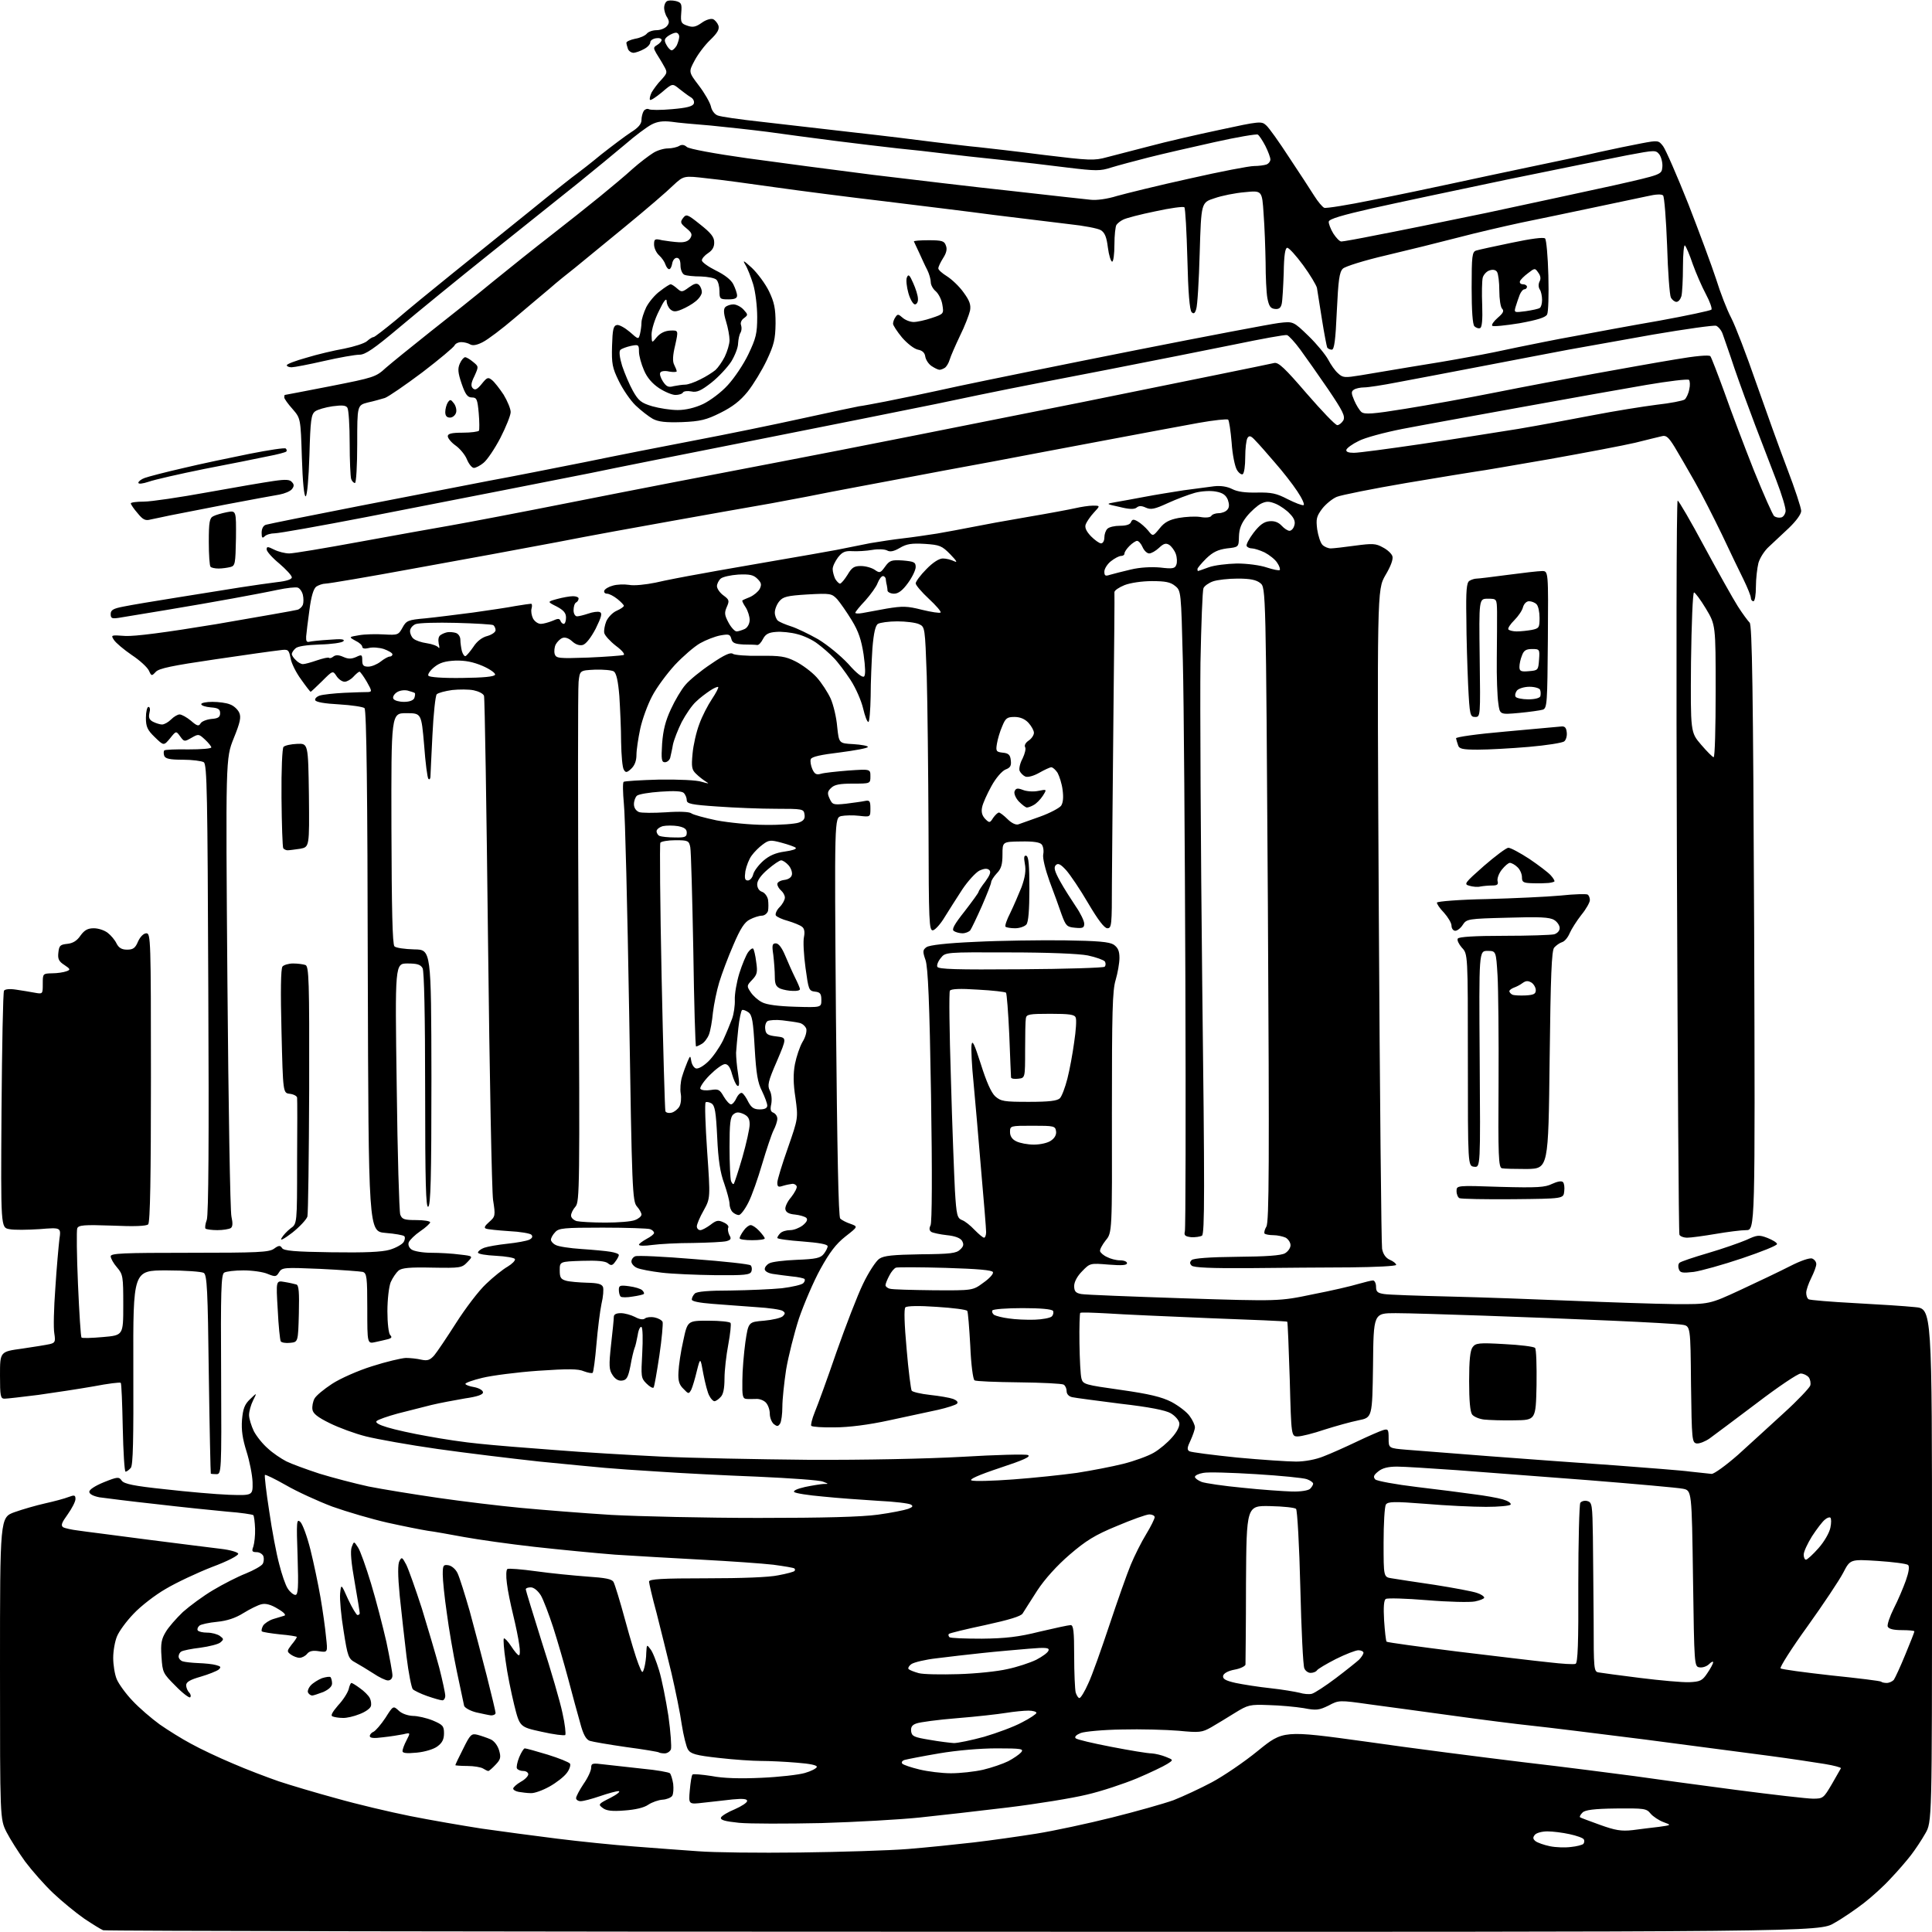 <?xml version="1.0" encoding="UTF-8" standalone="no"?>
<svg 
  version="1.1" 
  xmlns="http://www.w3.org/2000/svg" 
  xmlns:xlink="http://www.w3.org/1999/xlink" 
  xmlns:svg="http://www.w3.org/2000/svg"
  xmlns:rdf="http://www.w3.org/1999/02/22-rdf-syntax-ns#"
  xmlns:cc="http://creativecommons.org/ns#"
  xmlns:dc="http://purl.org/dc/elements/1.1/"
  viewBox="0 0 768 768"
  width="768"
  height="768"
>
<style>svg {background-color: white; }</style>"
<path stroke="none" fill="black" fill-rule="evenodd" d="M382.8,767.9C195.6,767.9 41.8,767.6 41.0,767.3C40.2,767.0 36.8,764.9 33.5,762.7C30.2,760.4 24.7,755.9 21.2,752.6C17.7,749.3 12.7,743.6 10.0,740.0C7.4,736.4 4.1,731.2 2.6,728.3C0.0,723.1 0.0,723.1 0.0,663.2C0.0,603.2 0.0,603.2 5.8,601.1C8.9,600.0 14.4,598.4 18.0,597.6C21.6,596.8 25.7,595.7 27.2,595.1C29.6,594.2 30.0,594.3 30.0,595.9C30.0,596.9 28.6,599.6 26.9,602.0C24.5,605.3 24.1,606.4 25.1,607.1C25.8,607.5 28.5,608.1 31.0,608.4C33.5,608.8 45.9,610.3 58.5,612.0C71.2,613.6 84.4,615.3 87.9,615.7C91.4,616.1 94.5,617.0 94.7,617.6C94.9,618.3 90.5,620.6 84.3,622.9C78.4,625.2 70.1,629.1 65.9,631.6C61.7,634.0 55.9,638.5 53.1,641.5C50.2,644.5 47.3,648.5 46.5,650.5C45.7,652.4 45.0,656.2 45.0,659.0C45.0,661.8 45.6,665.6 46.4,667.5C47.2,669.4 50.0,673.3 52.7,676.1C55.3,678.9 60.2,683.1 63.5,685.5C66.8,687.8 72.4,691.3 76.0,693.2C79.6,695.2 87.0,698.7 92.5,701.0C98.0,703.4 106.2,706.5 110.8,708.1C115.3,709.6 125.7,712.7 133.8,714.9C141.9,717.2 155.0,720.3 163.0,721.9C171.0,723.5 183.8,725.7 191.5,726.9C199.2,728.0 212.7,729.8 221.5,730.9C230.3,732.0 244.0,733.4 252.0,734.0C260.0,734.6 271.4,735.5 277.5,735.9C283.6,736.4 301.8,736.6 318.0,736.4C334.2,736.2 353.6,735.6 361.0,735.0C368.4,734.4 380.1,733.2 387.0,732.4C393.9,731.6 405.1,730.0 412.0,728.9C418.9,727.8 432.4,724.9 442.0,722.5C451.6,720.1 462.6,717.0 466.5,715.6C470.3,714.1 477.2,710.9 481.7,708.5C486.2,706.1 494.5,700.5 500.0,696.0C510.1,687.8 510.1,687.8 542.8,692.3C560.8,694.9 589.0,698.5 605.5,700.5C622.0,702.4 641.8,705.0 649.5,706.0C657.2,707.1 675.4,709.6 690.0,711.5C704.6,713.4 718.4,715.0 720.7,715.0C724.7,715.0 724.9,714.8 728.2,709.2C730.0,706.1 731.6,703.2 731.8,702.9C731.9,702.6 729.0,701.8 725.3,701.2C721.6,700.6 711.8,699.1 703.5,698.0C695.2,696.9 673.0,694.0 654.0,691.5C635.0,689.1 614.8,686.6 609.0,686.0C603.2,685.4 589.0,683.6 577.5,682.0C566.0,680.4 551.0,678.4 544.4,677.5C532.4,675.8 532.2,675.8 528.1,678.0C524.4,679.8 523.3,680.0 518.2,679.0C515.1,678.5 508.9,677.9 504.4,677.8C496.8,677.5 496.1,677.7 490.9,680.9C487.9,682.8 483.7,685.3 481.5,686.6C477.8,688.7 476.8,688.8 468.5,688.0C463.6,687.6 453.4,687.3 446.0,687.5C438.6,687.6 431.2,688.3 429.6,688.9C427.9,689.6 427.0,690.4 427.6,691.0C428.1,691.5 434.5,693.0 441.8,694.4C449.0,695.8 456.2,697.0 457.8,697.0C459.3,697.1 461.8,697.7 463.5,698.4C466.5,699.6 466.5,699.6 464.0,701.2C462.6,702.1 457.2,704.7 452.0,706.9C446.7,709.1 437.7,712.1 432.0,713.4C426.3,714.8 412.1,717.1 400.6,718.5C389.0,719.9 373.2,721.7 365.5,722.5C357.8,723.3 340.2,724.3 326.5,724.7C312.8,725.0 298.0,725.0 293.8,724.6C288.1,724.0 286.3,723.5 286.6,722.5C286.9,721.8 289.4,720.3 292.1,719.2C294.8,718.0 297.0,716.6 297.0,715.9C297.0,715.1 295.4,714.9 291.2,715.3C288.1,715.7 282.9,716.2 279.6,716.6C273.7,717.3 273.7,717.3 274.2,711.7C274.5,708.5 274.9,705.7 275.3,705.4C275.6,705.1 279.0,705.4 282.9,706.0C287.4,706.9 294.3,707.1 302.7,706.7C309.7,706.4 317.5,705.5 319.9,704.8C322.4,704.1 324.5,703.0 324.7,702.4C324.9,701.7 322.0,701.1 316.8,700.7C312.2,700.3 305.8,700.0 302.5,700.0C299.3,700.0 291.7,699.5 285.7,698.8C276.6,697.8 274.6,697.2 273.5,695.5C272.8,694.4 271.7,689.9 271.0,685.5C270.4,681.1 268.5,671.9 266.9,665.0C265.2,658.1 262.6,647.4 261.0,641.2C259.3,635.0 258.0,629.3 258.0,628.7C258.0,627.7 263.3,627.4 280.8,627.4C294.8,627.4 305.8,627.0 309.4,626.2C312.7,625.6 315.6,624.8 315.8,624.5C316.1,624.2 316.1,623.8 315.8,623.5C315.5,623.2 311.8,622.6 307.4,622.0C303.1,621.5 290.3,620.6 279.0,620.0C267.7,619.4 252.2,618.5 244.5,618.0C236.8,617.4 222.4,616.0 212.5,614.9C202.6,613.8 190.0,612.0 184.5,611.0C179.0,610.0 172.5,608.8 170.0,608.5C167.5,608.1 160.4,606.7 154.1,605.3C147.9,603.9 138.0,601.0 132.1,598.9C126.3,596.7 118.0,592.9 113.7,590.4C109.3,587.9 105.6,586.1 105.3,586.3C105.1,586.6 105.8,593.0 107.0,600.6C108.1,608.3 109.9,617.8 111.0,621.8C112.0,625.8 113.5,630.2 114.4,631.5C115.3,632.9 116.7,634.0 117.4,634.0C118.5,634.0 118.7,631.2 118.3,618.8C117.8,604.7 117.9,603.6 119.4,605.0C120.3,605.9 122.1,610.8 123.4,616.0C124.7,621.2 126.5,629.8 127.4,635.0C128.3,640.2 129.3,647.3 129.6,650.7C130.3,656.9 130.3,656.9 126.8,656.4C124.4,656.0 123.0,656.3 122.1,657.4C121.4,658.3 120.0,659.0 119.1,659.0C118.1,659.0 116.6,658.4 115.6,657.7C114.0,656.5 114.0,656.3 115.9,653.8C117.1,652.4 118.0,651.0 118.0,650.7C118.0,650.5 115.0,650.0 111.4,649.7C107.7,649.3 104.5,648.8 104.1,648.5C103.8,648.2 104.1,647.1 104.6,646.2C105.2,645.3 107.0,644.1 108.6,643.6C110.2,643.1 112.2,642.5 112.9,642.3C113.9,642.1 113.0,641.0 110.4,639.5C107.8,637.9 105.7,637.3 104.0,637.7C102.6,638.0 99.4,639.6 96.8,641.2C93.6,643.2 90.3,644.3 86.3,644.7C83.1,645.0 79.9,645.7 79.3,646.2C78.6,646.8 78.3,647.6 78.6,648.1C78.9,648.6 80.6,649.0 82.4,649.0C84.2,649.0 86.4,649.6 87.4,650.3C89.0,651.5 89.0,651.7 87.6,652.9C86.8,653.6 83.2,654.5 79.6,655.0C76.1,655.4 72.7,656.1 72.1,656.5C71.5,656.8 71.0,657.7 71.0,658.5C71.0,659.2 71.7,660.1 72.6,660.4C73.5,660.7 76.3,661.0 78.8,661.1C81.4,661.2 84.6,661.5 85.9,661.9C87.8,662.4 88.0,662.7 86.9,663.7C86.1,664.3 82.9,665.6 79.8,666.5C75.6,667.7 74.0,668.6 74.0,669.9C74.0,670.8 74.5,672.1 75.2,672.8C75.8,673.4 76.0,674.3 75.6,674.7C75.3,675.1 72.6,673.1 69.8,670.2C64.8,665.2 64.6,664.9 64.2,658.6C63.8,653.3 64.2,651.5 65.9,648.7C67.0,646.8 70.1,643.3 72.7,640.8C75.4,638.4 80.8,634.4 84.7,632.1C88.7,629.7 94.6,626.7 97.7,625.5C100.9,624.2 103.9,622.5 104.4,621.7C104.9,620.9 105.0,619.5 104.7,618.6C104.3,617.7 103.1,617.0 102.0,617.0C100.2,617.0 100.0,616.6 100.7,614.8C101.1,613.5 101.5,610.4 101.4,607.7C101.3,605.1 101.0,602.7 100.7,602.3C100.3,602.0 95.7,601.3 90.3,600.9C84.9,600.4 72.2,599.1 62.0,597.9C51.8,596.8 41.7,595.5 39.5,595.2C37.0,594.7 35.5,593.9 35.5,593.0C35.5,592.1 37.9,590.6 41.3,589.2C46.8,587.0 47.3,587.0 48.4,588.6C49.4,589.9 53.2,590.7 65.6,592.0C74.3,593.0 85.8,594.0 91.0,594.2C100.5,594.5 100.5,594.5 100.4,589.2C100.3,586.3 99.2,580.8 98.0,577.0C96.4,571.9 95.9,568.5 96.2,564.4C96.6,560.0 97.2,558.3 99.4,556.2C102.2,553.5 102.2,553.5 100.6,556.7C99.7,558.5 99.0,561.1 99.0,562.5C99.0,563.9 99.9,566.8 100.9,568.9C102.0,571.0 104.5,574.1 106.5,575.8C108.4,577.6 111.7,579.8 113.8,580.9C115.8,581.9 121.8,584.1 127.0,585.8C132.2,587.4 141.0,589.7 146.5,590.9C152.0,592.0 164.4,594.0 174.0,595.4C183.6,596.8 198.5,598.6 207.0,599.4C215.5,600.2 231.7,601.5 243.0,602.2C254.3,602.8 280.6,603.4 301.5,603.4C327.7,603.4 342.5,603.0 349.0,602.1C354.2,601.4 359.6,600.3 361.0,599.8C362.8,599.1 363.1,598.7 362.1,598.1C361.3,597.6 355.5,596.9 349.1,596.6C342.7,596.2 332.8,595.5 327.1,594.9C321.3,594.4 316.2,593.6 315.7,593.1C315.2,592.6 316.9,591.8 320.0,591.1C322.8,590.5 326.1,590.0 327.3,589.9C329.5,589.9 329.5,589.9 327.2,589.0C326.0,588.4 314.3,587.6 301.2,587.0C288.2,586.5 270.5,585.6 262.0,585.0C253.5,584.5 243.8,583.8 240.5,583.5C237.2,583.2 225.5,582.1 214.5,581.0C203.5,579.8 185.3,577.6 174.0,576.0C162.7,574.4 149.9,572.1 145.5,571.0C141.1,569.9 134.6,567.5 131.0,565.7C126.3,563.4 124.4,561.9 124.2,560.3C124.0,559.1 124.4,557.1 125.0,556.0C125.6,554.8 128.8,552.2 132.0,550.1C135.2,548.0 142.4,544.8 147.9,543.1C153.5,541.3 159.5,539.9 161.3,539.8C163.0,539.8 165.9,540.1 167.5,540.5C169.9,541.0 170.9,540.7 172.6,538.8C173.7,537.5 177.6,531.7 181.3,525.9C185.0,520.1 190.3,513.1 193.2,510.4C196.1,507.6 200.0,504.5 201.8,503.5C203.6,502.4 204.9,501.1 204.7,500.5C204.5,500.0 201.1,499.4 197.2,499.2C193.2,499.0 190.0,498.5 190.0,497.9C190.0,497.4 191.1,496.5 192.5,496.0C193.9,495.5 198.0,494.8 201.7,494.4C205.5,494.0 209.3,493.3 210.4,492.8C211.6,492.2 211.9,491.5 211.2,490.8C210.7,490.3 206.7,489.6 202.4,489.4C198.0,489.1 193.9,488.7 193.2,488.4C192.3,488.1 192.7,487.3 194.4,485.8C196.9,483.6 197.0,483.3 196.0,477.0C195.5,473.4 194.6,427.2 194.0,374.3C193.4,321.4 192.7,277.4 192.4,276.6C192.1,275.7 190.2,274.8 188.3,274.4C186.4,274.0 182.5,274.0 179.7,274.3C176.9,274.7 174.2,275.4 173.6,276.0C173.1,276.5 172.3,283.8 171.9,292.2C171.5,300.6 171.1,308.1 171.1,308.9C171.0,309.7 170.7,310.0 170.3,309.6C169.9,309.3 169.1,303.2 168.6,296.2C167.5,283.5 167.5,283.5 161.5,283.5C155.5,283.5 155.5,283.5 155.6,329.3C155.7,361.4 156.0,375.4 156.8,376.2C157.4,376.8 160.9,377.3 164.7,377.4C171.4,377.5 171.4,377.5 171.5,428.4C171.5,468.3 171.2,479.4 170.2,479.7C169.3,480.1 169.0,470.4 169.0,433.5C169.0,403.3 168.6,386.2 168.0,384.9C167.2,383.4 165.8,383.0 162.0,383.0C157.0,383.0 157.0,383.0 157.7,431.8C158.0,458.6 158.7,481.5 159.1,482.8C159.8,484.7 160.7,485.0 165.5,485.0C168.5,485.0 171.0,485.4 171.0,485.9C171.0,486.3 169.2,488.0 167.1,489.4C164.9,490.9 162.9,492.9 162.5,493.8C162.1,494.8 162.6,496.0 163.6,496.7C164.6,497.4 168.1,498.0 171.4,498.0C174.8,498.0 179.9,498.3 182.8,498.7C188.1,499.3 188.1,499.3 185.8,501.7C183.6,504.0 183.1,504.1 171.8,503.9C162.9,503.7 159.7,504.0 158.4,505.1C157.5,505.9 156.1,507.9 155.3,509.7C154.6,511.5 154.0,516.5 154.0,521.3C154.0,526.0 154.5,530.1 155.1,530.7C155.9,531.5 155.7,531.9 154.4,532.3C153.3,532.6 151.0,533.1 149.2,533.5C146.0,534.2 146.0,534.2 146.0,520.1C146.0,507.7 145.8,506.1 144.2,505.6C143.3,505.4 135.7,504.8 127.3,504.4C112.9,503.8 112.1,503.8 110.9,505.8C109.8,507.6 109.4,507.6 106.4,506.4C104.6,505.6 100.2,505.0 96.8,505.0C93.3,505.0 89.9,505.4 89.1,505.9C87.9,506.7 87.7,513.4 87.9,546.4C88.1,585.6 88.0,586.0 86.0,586.0C84.9,586.0 83.9,585.9 83.8,585.8C83.7,585.6 83.3,567.8 83.0,546.2C82.6,512.8 82.3,506.8 81.0,506.0C80.2,505.5 73.5,505.0 66.2,505.0C52.9,505.0 52.9,505.0 53.0,543.5C53.1,572.4 52.9,582.4 52.0,583.5C51.3,584.3 50.4,585.0 49.9,585.0C49.5,585.0 49.0,577.2 48.8,567.6C48.6,558.0 48.3,549.9 48.0,549.7C47.7,549.4 42.9,550.0 37.2,551.1C31.5,552.1 21.6,553.6 15.2,554.5C8.8,555.3 2.8,556.0 1.8,556.0C0.2,556.0 0.0,555.0 0.0,546.7C0.0,537.3 0.0,537.3 8.8,536.1C13.6,535.4 18.5,534.6 19.8,534.3C21.9,533.8 22.1,533.3 21.6,530.1C21.2,528.1 21.4,520.0 22.0,512.0C22.5,504.0 23.3,495.3 23.6,492.7C24.3,487.9 24.3,487.9 15.7,488.6C11.0,488.9 5.6,489.0 3.7,488.6C0.3,488.0 0.3,488.0 0.6,441.4C0.8,415.9 1.2,394.4 1.6,393.8C2.0,393.2 3.9,393.0 6.4,393.4C8.6,393.7 12.0,394.3 13.7,394.6C17.0,395.2 17.0,395.2 17.0,391.1C17.0,387.0 17.0,387.0 20.8,386.9C22.8,386.9 25.3,386.5 26.4,386.1C28.1,385.5 28.0,385.2 25.6,383.6C23.4,382.2 22.9,381.2 23.2,378.7C23.5,375.9 23.9,375.5 26.7,375.2C28.9,375.0 30.6,374.0 32.0,371.9C33.6,369.7 34.9,369.0 37.3,369.0C39.1,369.0 41.5,369.8 42.8,370.8C44.1,371.8 45.7,373.7 46.3,375.0C47.2,376.8 48.4,377.5 50.5,377.5C52.9,377.5 53.8,376.9 54.9,374.2C55.8,372.3 57.1,371.0 58.2,371.0C59.9,371.0 60.0,373.6 60.0,428.3C60.0,467.7 59.7,485.9 58.9,486.7C58.2,487.4 53.3,487.6 44.6,487.2C33.3,486.8 31.2,487.0 30.7,488.3C30.4,489.1 30.5,499.1 31.0,510.5C31.5,521.9 32.1,531.4 32.4,531.7C32.7,532.0 36.5,531.9 40.9,531.5C49.0,530.8 49.0,530.8 49.0,518.8C49.0,507.4 48.9,506.6 46.5,503.8C45.1,502.2 44.0,500.2 44.0,499.4C44.0,498.2 48.9,498.0 75.3,498.0C102.6,498.0 106.9,497.8 108.9,496.4C110.8,495.0 111.4,495.0 112.1,496.1C112.7,497.2 117.0,497.6 131.7,497.8C145.0,498.0 151.8,497.7 154.9,496.8C157.3,496.1 159.8,494.7 160.4,493.8C161.0,492.9 161.1,491.8 160.7,491.4C160.3,491.0 157.0,490.4 153.2,490.1C146.5,489.5 146.5,489.5 146.2,386.0C146.1,316.0 145.7,282.3 144.9,281.5C144.4,281.0 139.8,280.3 134.8,280.0C129.1,279.7 125.5,279.1 125.3,278.3C125.1,277.7 125.9,276.9 127.1,276.5C128.3,276.1 132.8,275.6 136.9,275.4C141.1,275.2 145.3,275.1 146.3,275.1C147.9,275.0 147.9,274.7 145.8,271.0C144.5,268.8 143.2,267.0 142.9,267.0C142.6,267.0 141.5,267.9 140.5,269.0C139.5,270.1 137.9,271.0 137.0,271.0C136.0,271.0 134.6,270.0 133.8,268.8C132.3,266.5 132.3,266.5 128.0,270.8C125.7,273.1 123.6,275.0 123.5,275.0C123.3,275.0 121.6,272.8 119.7,270.1C117.7,267.4 115.8,263.6 115.5,261.6C114.8,258.2 114.6,258.0 111.1,258.5C109.1,258.7 97.6,260.3 85.5,262.1C68.4,264.6 63.1,265.7 61.9,267.1C60.3,268.8 60.2,268.8 59.2,266.6C58.6,265.3 55.6,262.5 52.4,260.4C49.2,258.2 46.1,255.6 45.3,254.4C44.0,252.4 44.1,252.4 49.8,252.8C53.6,253.0 65.4,251.5 86.0,248.1C102.8,245.2 117.2,242.7 118.2,242.4C119.1,242.2 120.1,241.2 120.4,240.4C120.7,239.5 120.7,237.8 120.4,236.5C120.1,235.2 119.2,233.9 118.4,233.6C117.6,233.3 114.0,233.7 110.2,234.5C106.5,235.3 98.5,236.8 92.5,237.9C86.5,239.0 74.5,241.1 66.0,242.5C57.5,243.9 49.0,245.3 47.2,245.6C44.5,246.0 44.0,245.8 44.0,244.1C44.0,242.5 45.0,241.9 49.2,241.1C52.1,240.5 61.7,238.9 70.5,237.5C79.3,236.1 90.5,234.3 95.5,233.5C100.5,232.7 107.1,231.8 110.2,231.4C113.9,231.0 116.0,230.3 116.0,229.5C116.0,228.8 113.7,226.3 111.0,224.0C108.2,221.7 106.0,219.2 106.0,218.4C106.0,217.2 106.4,217.2 109.0,218.5C110.6,219.3 113.3,220.0 115.0,220.0C116.7,220.0 129.2,217.9 142.8,215.4C156.4,212.9 172.7,210.0 179.0,208.9C185.3,207.8 207.4,203.6 228.0,199.5C248.6,195.4 285.8,188.2 310.5,183.5C335.2,178.8 389.0,168.1 430.0,159.9C471.0,151.6 505.4,144.6 506.5,144.3C508.2,143.9 510.8,146.4 519.4,156.4C525.4,163.3 530.8,169.0 531.6,169.0C532.3,169.0 533.4,168.1 534.0,167.1C534.8,165.4 533.8,163.4 528.0,154.8C524.1,149.1 519.1,142.0 516.9,139.0C514.7,136.0 512.3,133.4 511.6,133.2C510.8,133.0 501.5,134.7 490.9,136.9C480.2,139.1 457.3,143.6 440.0,147.0C422.7,150.3 405.1,153.8 401.0,154.6C396.9,155.4 383.8,158.1 372.0,160.6C360.2,163.0 327.8,169.5 300.0,175.0C272.2,180.5 243.0,186.3 235.0,188.0C227.0,189.6 211.3,192.7 200.0,194.9C188.7,197.1 164.3,201.9 145.8,205.5C127.2,209.1 110.8,212.0 109.2,212.0C107.7,212.0 105.9,212.5 105.2,213.2C104.3,214.1 104.0,213.8 104.0,211.8C104.0,210.1 104.7,208.9 105.7,208.6C106.7,208.3 123.5,204.9 143.0,201.1C162.5,197.3 185.7,192.8 194.5,191.1C203.3,189.5 220.4,186.1 232.5,183.7C244.6,181.2 264.4,177.3 276.5,175.0C288.6,172.7 307.7,168.8 319.0,166.3C330.3,163.8 340.4,161.7 341.5,161.5C342.6,161.4 347.3,160.5 352.0,159.6C356.7,158.7 369.7,156.0 381.0,153.5C392.3,151.1 424.2,144.6 452.0,139.1C479.8,133.6 505.1,128.8 508.3,128.4C514.1,127.7 514.1,127.7 520.2,133.6C523.5,136.8 527.0,141.1 528.0,143.0C529.0,144.9 530.7,147.4 531.9,148.4C533.8,150.2 534.6,150.2 540.8,149.2C544.5,148.6 553.4,147.1 560.5,145.9C567.6,144.8 578.2,143.0 584.0,141.9C589.8,140.9 598.5,139.1 603.5,138.0C608.5,137.0 618.6,134.9 626.0,133.6C633.4,132.2 648.5,129.4 659.5,127.5C670.5,125.5 679.8,123.5 680.3,123.1C680.7,122.7 679.7,119.9 678.1,116.9C676.5,113.9 674.2,108.6 672.9,105.0C671.7,101.4 670.3,98.1 669.8,97.6C669.4,97.0 669.0,100.9 669.0,106.1C669.0,111.2 668.7,116.5 668.4,117.7C668.0,119.0 667.2,120.0 666.4,120.0C665.7,120.0 664.7,119.2 664.2,118.3C663.7,117.3 663.0,108.0 662.7,97.6C662.3,87.2 661.6,78.2 661.1,77.7C660.5,77.1 658.2,77.2 654.8,78.0C651.9,78.6 642.1,80.7 633.0,82.6C623.9,84.5 611.2,87.2 604.7,88.5C598.2,89.9 586.9,92.5 579.7,94.4C572.4,96.3 559.5,99.5 551.0,101.5C542.4,103.5 534.7,105.9 533.8,106.8C532.4,108.2 532.0,111.3 531.4,123.8C530.9,135.2 530.4,139.0 529.4,139.0C528.7,139.0 527.9,138.6 527.6,138.2C527.4,137.8 526.4,132.7 525.5,127.0C524.6,121.2 523.7,115.6 523.5,114.4C523.2,113.3 520.8,109.2 518.0,105.4C515.2,101.6 512.4,98.5 511.7,98.5C510.9,98.5 510.4,101.4 510.3,108.5C510.1,114.0 509.8,119.5 509.5,120.8C509.1,122.5 508.3,123.0 506.7,122.8C505.0,122.6 504.4,121.6 503.8,118.5C503.4,116.3 503.1,110.0 503.1,104.4C503.0,98.9 502.7,90.1 502.3,85.0C501.7,75.7 501.7,75.7 494.8,76.4C491.1,76.7 485.6,77.8 482.8,78.8C477.5,80.5 477.5,80.5 476.9,100.5C476.6,111.5 476.0,121.6 475.5,122.9C475.0,124.6 474.5,124.9 473.7,124.1C472.9,123.3 472.3,116.1 472.0,103.0C471.7,92.1 471.2,82.8 470.8,82.4C470.4,82.0 465.2,82.7 459.3,84.0C453.4,85.2 447.6,86.7 446.5,87.3C445.4,87.8 444.2,88.8 443.8,89.4C443.4,90.0 443.0,93.5 443.0,97.2C443.0,101.0 442.6,104.0 442.1,104.0C441.6,104.0 440.8,101.5 440.4,98.4C439.9,94.3 439.2,92.5 437.6,91.5C436.5,90.8 430.8,89.7 425.0,89.1C419.2,88.4 405.9,86.8 395.5,85.5C385.1,84.1 365.2,81.7 351.5,80.0C337.8,78.4 318.4,75.9 308.5,74.5C298.6,73.1 286.3,71.4 281.1,70.9C271.8,69.8 271.8,69.8 267.6,73.7C265.4,75.9 256.8,83.3 248.5,90.1C240.2,96.9 231.2,104.3 228.5,106.5C225.8,108.6 221.2,112.3 218.5,114.7C215.8,117.0 209.4,122.3 204.5,126.5C199.6,130.7 193.9,135.0 191.9,136.0C189.6,137.2 187.9,137.5 186.9,136.9C186.1,136.4 184.5,136.0 183.4,136.0C182.2,136.0 181.0,136.6 180.7,137.3C180.4,138.0 174.7,142.8 167.9,148.0C161.1,153.1 154.4,157.7 153.0,158.2C151.6,158.6 148.6,159.5 146.2,160.0C142.0,161.1 142.0,161.1 142.0,176.5C142.0,185.0 141.6,192.0 141.1,192.0C140.6,192.0 139.9,191.3 139.6,190.4C139.3,189.5 139.0,183.1 139.0,176.2C139.0,169.2 138.6,162.9 138.1,162.1C137.5,161.1 136.0,161.0 132.2,161.5C129.4,161.9 126.3,162.8 125.3,163.5C123.7,164.7 123.4,166.8 123.0,180.9C122.7,190.4 122.1,197.1 121.5,197.3C120.9,197.4 120.3,191.6 120.0,181.9C119.5,166.3 119.5,166.3 116.3,162.6C114.5,160.6 113.0,158.5 113.0,158.0C113.0,157.4 113.1,157.0 113.2,157.0C113.4,157.0 121.6,155.4 131.4,153.5C148.6,150.1 149.4,149.9 153.4,146.2C155.7,144.2 163.6,137.8 170.9,132.0C178.3,126.2 189.6,117.2 196.0,111.9C202.5,106.6 212.9,98.3 219.1,93.5C225.4,88.6 234.1,81.7 238.5,78.1C242.9,74.5 248.8,69.6 251.5,67.1C254.2,64.7 257.9,61.9 259.5,60.9C261.1,59.8 263.9,59.0 265.5,59.0C267.1,59.0 269.2,58.5 270.0,58.0C271.0,57.4 272.0,57.5 273.0,58.4C273.8,59.2 284.2,61.1 297.0,62.9C309.4,64.6 331.9,67.6 347.0,69.5C362.1,71.3 386.9,74.3 402.0,75.9C417.1,77.6 431.3,79.2 433.5,79.4C435.8,79.7 440.2,79.1 444.0,77.9C447.6,76.9 460.5,73.7 472.8,71.0C485.1,68.2 496.6,66.0 498.5,66.0C500.3,66.0 502.5,65.7 503.4,65.4C504.3,65.1 505.0,64.1 505.0,63.4C505.0,62.6 504.1,60.2 503.0,58.0C501.9,55.9 500.6,53.9 500.0,53.5C499.5,53.2 491.7,54.5 482.8,56.5C473.8,58.5 462.0,61.2 456.5,62.6C451.0,64.0 444.3,65.8 441.7,66.6C437.4,68.0 435.7,68.0 424.2,66.6C417.2,65.7 405.2,64.3 397.5,63.5C389.8,62.7 379.7,61.6 375.0,61.0C370.3,60.4 362.2,59.5 357.0,59.0C351.8,58.4 340.5,57.1 332.0,56.0C323.5,54.9 311.3,53.3 305.0,52.4C298.7,51.6 288.6,50.5 282.5,49.9C276.4,49.4 269.4,48.8 266.9,48.4C263.5,48.0 261.3,48.3 259.0,49.5C257.1,50.5 252.4,54.0 248.5,57.4C244.6,60.7 236.2,67.6 229.9,72.7C223.6,77.7 207.9,90.3 195.0,100.6C182.1,110.9 165.7,124.3 158.7,130.2C148.6,138.7 145.2,141.0 142.9,141.0C141.2,141.0 134.9,142.1 128.8,143.5C122.7,144.9 116.9,146.0 115.9,146.0C114.8,146.0 114.0,145.6 114.0,145.2C114.0,144.7 117.5,143.4 121.8,142.2C126.0,140.9 132.8,139.3 136.8,138.6C140.8,137.8 144.9,136.5 145.9,135.6C146.9,134.7 148.0,134.0 148.5,134.0C148.9,134.0 152.9,130.9 157.4,127.2C161.8,123.4 171.8,115.2 179.5,109.0C187.2,102.8 201.1,91.6 210.4,84.1C219.6,76.6 228.2,69.8 229.4,69.0C230.5,68.2 234.9,64.8 239.0,61.4C243.2,58.1 248.5,54.1 250.8,52.6C253.7,50.8 255.0,49.3 255.0,47.7C255.0,46.5 255.4,44.9 255.9,44.1C256.4,43.4 257.3,43.1 257.9,43.4C258.5,43.8 262.7,43.8 267.1,43.4C273.0,42.9 275.3,42.3 275.8,41.2C276.1,40.3 275.6,39.2 274.5,38.6C273.5,38.0 271.5,36.5 270.0,35.3C267.3,33.1 267.3,33.1 263.1,36.7C260.8,38.6 258.7,40.0 258.4,39.7C258.1,39.4 258.4,38.1 259.0,36.8C259.7,35.6 261.4,33.2 262.9,31.7C265.3,29.0 265.4,28.8 263.9,26.2C263.1,24.7 261.7,22.5 260.9,21.2C259.7,19.1 259.7,18.8 261.2,17.9C262.2,17.3 263.0,16.4 263.0,15.9C263.0,15.3 262.0,15.0 260.8,15.2C259.5,15.4 258.5,16.1 258.5,16.8C258.5,17.6 257.4,18.8 256.0,19.5C254.6,20.3 252.8,20.9 251.9,21.0C251.0,21.0 249.9,20.3 249.6,19.4C249.3,18.5 249.0,17.4 249.0,17.0C249.0,16.5 250.6,15.8 252.5,15.4C254.4,15.1 256.4,14.2 257.1,13.4C257.7,12.6 259.5,12.0 261.0,12.0C262.5,12.0 264.3,11.3 265.1,10.4C266.1,9.2 266.1,8.4 265.2,6.9C264.5,5.9 264.0,4.1 264.0,3.1C264.0,2.0 264.5,0.8 265.1,0.5C265.6,0.1 267.2,0.1 268.6,0.4C270.9,1.0 271.1,1.5 270.8,5.2C270.5,8.9 270.8,9.4 273.2,10.2C275.4,11.0 276.6,10.7 278.9,9.1C280.5,7.9 282.5,7.3 283.4,7.6C284.2,7.9 285.2,9.1 285.6,10.2C286.0,11.7 285.2,13.1 282.3,15.9C280.2,17.9 277.4,21.6 276.1,24.1C273.7,28.6 273.7,28.6 277.8,34.0C280.1,37.0 282.2,40.7 282.6,42.3C282.9,43.9 284.1,45.5 285.3,45.9C286.5,46.4 294.2,47.5 302.5,48.4C310.8,49.4 327.2,51.2 339.0,52.6C350.8,53.9 365.4,55.7 371.5,56.5C377.6,57.2 385.4,58.2 389.0,58.5C392.6,58.9 404.3,60.2 415.0,61.6C433.1,63.8 435.0,63.9 440.0,62.5C443.0,61.7 450.7,59.7 457.0,58.1C463.3,56.4 475.9,53.5 484.9,51.6C500.6,48.2 501.5,48.1 503.3,49.8C504.4,50.7 508.5,56.5 512.4,62.5C516.4,68.5 520.9,75.4 522.4,77.8C523.9,80.2 525.7,82.3 526.4,82.6C527.1,82.9 535.8,81.5 545.6,79.5C555.4,77.6 569.6,74.6 577.0,73.0C584.4,71.4 598.4,68.4 608.0,66.4C617.6,64.4 630.0,61.8 635.5,60.5C641.0,59.3 648.6,57.7 652.4,57.0C659.2,55.7 659.3,55.8 661.1,58.1C662.1,59.4 666.6,69.7 671.1,81.0C675.5,92.3 680.5,105.8 682.2,111.0C683.8,116.2 686.5,123.2 688.2,126.4C689.9,129.7 694.3,141.2 698.0,151.9C701.8,162.7 707.3,178.1 710.4,186.2C713.5,194.3 716.0,201.9 716.0,203.1C716.0,204.4 714.0,207.1 711.1,209.9C708.4,212.4 704.9,215.7 703.2,217.3C701.5,218.8 699.6,221.7 699.0,223.8C698.5,225.8 698.0,230.1 698.0,233.2C698.0,236.4 697.6,239.0 697.0,239.0C696.5,239.0 696.0,238.4 696.0,237.7C696.0,236.9 694.7,233.7 693.1,230.4C691.5,227.2 687.6,219.1 684.5,212.5C681.3,205.9 676.5,196.4 673.7,191.5C670.9,186.6 667.3,180.3 665.7,177.7C663.3,173.8 662.3,172.9 660.6,173.4C659.4,173.7 654.7,174.8 650.0,176.0C645.3,177.1 630.0,180.0 616.0,182.5C602.0,184.9 588.9,187.2 587.0,187.4C585.1,187.7 572.5,189.7 559.0,192.0C545.5,194.3 533.1,196.8 531.4,197.5C529.7,198.2 527.1,200.3 525.6,202.2C523.3,205.3 523.1,206.3 523.6,210.4C524.0,213.0 524.9,215.8 525.7,216.6C526.5,217.4 528.0,218.0 529.0,218.0C530.0,218.0 534.4,217.5 538.7,216.9C545.5,216.0 546.9,216.0 549.7,217.6C551.5,218.5 553.2,220.1 553.5,221.1C553.9,222.3 552.8,225.2 550.7,228.7C547.4,234.5 547.4,234.5 548.1,363.8C548.5,434.9 549.1,494.6 549.4,496.4C549.8,498.6 550.9,500.1 552.5,500.8C553.9,501.4 555.0,502.3 555.0,502.8C555.0,503.3 546.8,503.7 536.8,503.8C526.7,503.8 508.7,504.0 496.7,504.1C481.5,504.2 474.5,503.9 473.7,503.1C472.9,502.3 472.9,501.7 473.7,500.9C474.4,500.2 480.8,499.7 491.7,499.6C503.3,499.5 509.2,499.1 510.8,498.2C512.0,497.5 513.0,496.1 513.0,495.0C513.0,493.9 512.1,492.6 511.1,492.0C510.0,491.5 507.8,491.0 506.2,491.0C504.6,491.0 503.1,490.7 502.7,490.4C502.4,490.0 502.7,488.8 503.4,487.6C504.5,485.9 504.6,462.5 504.0,359.5C503.2,233.6 503.2,233.6 501.0,231.8C499.4,230.5 497.0,230.0 492.0,230.0C488.3,230.0 483.9,230.5 482.2,231.1C480.5,231.7 478.8,232.9 478.4,233.8C478.0,234.7 477.5,248.1 477.2,263.5C477.0,278.9 477.3,336.2 477.9,390.9C478.9,472.8 478.9,490.5 477.8,491.2C477.1,491.6 475.1,491.9 473.5,491.8C471.1,491.5 470.6,491.1 471.0,489.5C471.3,488.4 471.4,443.2 471.2,389.0C471.0,334.8 470.6,278.0 470.2,262.7C469.5,235.0 469.5,234.8 467.1,232.9C465.3,231.4 463.2,231.0 457.9,231.0C453.9,231.0 449.3,231.7 447.0,232.6C444.8,233.5 443.0,234.7 443.0,235.4C443.1,236.0 442.9,258.3 442.6,285.0C442.3,311.7 442.1,341.5 442.0,351.2C442.0,367.6 441.9,369.0 440.2,369.0C439.0,369.0 436.5,365.7 432.6,359.1C429.4,353.6 425.4,347.7 423.8,345.9C421.6,343.5 420.6,343.0 419.7,343.9C418.8,344.8 419.2,346.3 421.4,350.3C423.0,353.2 425.9,357.7 427.7,360.4C429.5,363.0 431.0,366.1 431.0,367.2C431.0,368.8 430.4,369.1 427.4,368.8C424.1,368.5 423.7,368.1 422.0,363.5C421.1,360.8 418.9,354.8 417.2,350.3C415.5,345.5 414.4,341.1 414.7,339.6C415.0,338.2 414.7,336.4 414.1,335.7C413.4,334.8 410.7,334.4 405.8,334.5C398.5,334.6 398.5,334.6 398.5,339.7C398.5,343.6 398.0,345.4 396.2,347.2C395.0,348.5 394.0,350.1 394.0,350.7C394.0,351.3 392.3,355.6 390.3,360.2C388.3,364.7 386.2,369.1 385.7,369.8C385.2,370.4 383.8,371.0 382.6,371.0C381.5,371.0 379.9,370.6 379.2,370.1C378.2,369.5 379.3,367.5 383.5,362.2C386.5,358.3 389.0,354.9 389.0,354.5C389.0,354.2 390.2,352.3 391.7,350.4C393.5,347.9 394.0,346.6 393.3,345.9C392.5,345.1 391.3,345.2 389.3,346.1C387.8,346.9 384.7,350.3 382.5,353.6C380.3,357.0 377.1,362.0 375.5,364.6C373.9,367.3 371.8,369.6 370.9,369.8C369.3,370.1 369.2,366.6 369.1,329.3C369.0,306.9 368.7,279.7 368.4,268.8C367.7,249.3 367.7,249.2 365.3,248.1C364.0,247.5 360.1,247.0 356.7,247.0C353.3,247.0 349.8,247.5 349.0,248.0C348.0,248.6 347.3,251.6 346.8,257.7C346.5,262.5 346.1,271.1 346.1,276.8C346.0,282.4 345.6,287.0 345.2,287.0C344.7,287.0 343.8,284.6 343.1,281.6C342.4,278.6 340.2,273.5 338.1,270.3C336.0,267.1 333.0,263.1 331.4,261.5C329.8,259.8 326.9,257.3 325.0,255.9C323.1,254.4 319.5,252.7 317.0,252.1C314.5,251.4 310.6,251.0 308.5,251.2C305.5,251.4 304.3,252.1 303.3,254.0C302.6,255.4 301.6,256.5 301.0,256.4C300.5,256.3 298.0,256.2 295.6,256.2C292.1,256.0 291.1,255.6 290.7,253.9C290.2,252.1 289.7,252.0 286.3,252.6C284.2,253.0 280.6,254.4 278.3,255.7C276.0,257.0 271.5,260.9 268.3,264.3C265.1,267.8 261.0,273.3 259.2,276.8C257.4,280.2 255.3,286.0 254.5,289.7C253.7,293.5 253.0,298.1 253.0,300.1C253.0,302.4 252.3,304.3 250.9,305.6C249.2,307.2 248.7,307.2 248.0,306.0C247.4,305.2 247.0,300.2 246.9,295.0C246.9,289.8 246.5,281.5 246.2,276.7C245.7,270.6 245.0,267.6 244.0,266.9C243.2,266.4 239.8,266.1 236.5,266.2C230.5,266.5 230.5,266.5 230.0,271.0C229.7,273.5 229.7,320.9 230.0,376.5C230.5,472.1 230.4,477.6 228.8,479.6C227.8,480.7 227.0,482.3 227.0,483.2C227.0,484.1 228.0,485.0 229.2,485.4C230.5,485.7 235.6,486.0 240.7,486.0C245.7,486.0 251.0,485.6 252.4,485.0C253.8,484.5 255.0,483.5 255.0,482.8C255.0,482.2 254.2,480.7 253.2,479.6C251.4,477.6 251.2,473.0 250.1,402.5C249.4,361.2 248.5,323.9 248.0,319.5C247.6,315.1 247.5,311.2 247.9,310.8C248.2,310.5 254.6,310.1 262.0,309.9C269.8,309.8 277.0,310.1 279.0,310.8C281.8,311.6 282.1,311.6 280.6,310.7C279.5,310.0 277.8,308.7 276.7,307.6C275.0,306.0 274.8,304.9 275.3,299.6C275.6,296.2 276.8,290.9 278.0,287.8C279.1,284.7 281.4,280.3 283.0,277.9C284.6,275.5 285.7,273.4 285.5,273.1C285.2,272.9 283.8,273.5 282.3,274.5C280.8,275.5 278.2,277.4 276.7,278.9C275.1,280.3 272.6,284.0 271.0,287.0C269.5,290.0 267.9,294.1 267.5,296.0C267.2,297.9 266.6,300.3 266.4,301.3C266.1,302.2 265.2,303.0 264.3,303.0C263.0,303.0 262.8,301.9 263.2,295.6C263.6,290.3 264.5,286.6 266.7,281.9C268.3,278.4 270.9,274.0 272.5,272.2C274.0,270.4 278.6,266.6 282.7,263.9C287.9,260.3 290.5,259.2 291.3,259.9C292.0,260.4 296.8,260.8 302.0,260.7C310.1,260.6 312.2,260.9 316.2,262.9C318.8,264.2 322.6,267.0 324.6,269.2C326.6,271.4 329.1,275.3 330.2,277.7C331.3,280.2 332.5,285.2 332.8,288.9C333.5,295.5 333.5,295.5 339.2,295.8C342.4,296.0 345.0,296.5 345.0,296.9C345.0,297.4 340.0,298.3 333.9,299.1C326.4,300.0 322.6,300.8 322.3,301.8C322.0,302.5 322.3,304.3 322.9,305.7C323.8,307.7 324.5,308.1 326.3,307.6C327.5,307.2 332.4,306.7 337.2,306.3C346.0,305.7 346.0,305.7 346.0,308.6C346.0,311.5 346.0,311.5 339.0,311.5C333.8,311.5 331.7,311.9 330.4,313.2C328.9,314.6 328.8,315.4 329.8,317.5C330.9,319.9 331.3,320.0 336.2,319.5C339.1,319.1 342.5,318.7 343.8,318.4C345.7,318.0 346.0,318.4 346.0,321.4C346.0,324.8 346.0,324.8 341.6,324.3C339.1,324.0 335.9,324.1 334.4,324.4C331.7,325.1 331.7,325.1 332.3,404.2C332.8,457.9 333.3,483.7 334.0,484.4C334.6,485.0 336.5,486.0 338.1,486.5C341.1,487.6 341.1,487.6 336.1,491.5C332.3,494.5 329.8,497.8 326.1,504.5C323.4,509.4 319.6,518.3 317.6,524.1C315.7,530.0 313.4,539.1 312.5,544.4C311.7,549.7 311.0,556.3 311.0,559.2C311.0,562.1 310.6,565.1 310.1,565.9C309.3,567.1 308.9,567.1 307.6,566.1C306.7,565.3 306.0,563.5 306.0,561.9C306.0,560.4 305.3,558.4 304.4,557.5C303.5,556.6 301.8,556.0 300.6,556.1C299.5,556.1 297.7,556.2 296.8,556.1C295.2,556.0 295.0,555.0 295.1,548.8C295.1,544.8 295.7,537.9 296.3,533.5C297.5,525.5 297.5,525.5 303.7,525.0C307.1,524.7 310.5,523.9 311.2,523.2C312.2,522.2 312.2,521.8 311.1,521.1C310.4,520.6 305.7,519.9 300.6,519.6C295.6,519.2 287.8,518.7 283.2,518.3C278.0,517.9 275.0,517.3 275.0,516.6C275.0,515.9 275.5,514.9 276.2,514.2C277.0,513.4 281.7,513.0 290.4,513.0C297.6,512.9 306.8,512.5 310.8,512.1C314.9,511.6 318.7,510.7 319.3,510.1C319.9,509.5 320.1,508.8 319.8,508.4C319.4,508.1 317.2,507.6 314.8,507.4C312.4,507.1 309.0,506.7 307.2,506.4C305.3,506.1 304.0,505.3 304.0,504.5C304.0,503.7 304.8,502.7 305.8,502.2C306.7,501.6 311.7,501.0 316.7,500.8C324.4,500.5 326.2,500.1 327.5,498.4C328.3,497.4 329.0,496.0 329.0,495.4C329.0,494.6 325.4,494.0 319.0,493.5C313.5,493.1 309.0,492.5 309.0,492.1C309.0,491.7 309.5,490.9 310.2,490.2C310.9,489.5 312.6,489.0 314.1,489.0C315.6,489.0 317.8,488.1 319.1,487.1C320.7,485.8 321.2,484.8 320.5,484.1C319.9,483.6 317.9,483.0 316.0,482.8C313.6,482.6 312.4,481.9 312.2,480.7C312.0,479.8 313.0,477.6 314.5,475.9C315.9,474.1 316.9,472.2 316.7,471.6C316.5,471.0 315.7,470.5 314.9,470.6C314.1,470.7 312.5,471.0 311.2,471.4C309.4,472.0 309.0,471.8 309.0,470.1C309.0,469.0 310.9,462.8 313.2,456.3C317.3,444.5 317.3,444.5 316.2,436.4C315.3,430.7 315.3,426.7 316.0,423.0C316.6,420.0 317.9,416.1 319.0,414.2C320.2,412.3 320.8,410.0 320.5,408.9C320.1,407.9 318.9,406.8 317.7,406.6C316.5,406.3 313.5,405.9 311.0,405.6C308.5,405.3 305.9,405.5 305.1,405.9C304.4,406.4 304.0,407.8 304.2,409.1C304.4,411.1 305.2,411.6 308.7,412.0C312.8,412.5 312.8,412.5 308.8,421.9C305.3,429.9 305.0,431.5 306.0,433.5C306.7,434.8 306.9,437.0 306.6,438.8C306.1,441.0 306.3,441.9 307.4,442.3C308.3,442.7 309.0,443.7 309.0,444.7C309.0,445.7 308.3,447.8 307.5,449.3C306.7,450.9 304.7,456.9 303.0,462.6C301.3,468.4 298.9,475.3 297.5,478.0C296.1,480.8 294.4,483.0 293.7,483.0C293.0,483.0 291.9,482.5 291.2,481.8C290.5,481.1 290.0,479.7 290.0,478.5C290.0,477.4 289.0,473.7 287.9,470.5C286.3,466.2 285.5,461.1 285.1,452.1C284.6,441.9 284.2,439.5 282.8,438.6C281.9,438.1 280.8,437.9 280.5,438.2C280.1,438.6 280.4,447.3 281.1,457.6C282.4,476.3 282.4,476.3 279.7,481.2C278.2,483.8 277.0,486.7 277.0,487.5C277.0,488.3 277.6,489.0 278.4,489.0C279.1,489.0 280.9,488.0 282.4,486.9C284.7,485.1 285.5,484.9 287.6,485.9C289.0,486.5 289.8,487.4 289.5,488.0C289.2,488.5 289.4,489.8 289.9,490.9C290.8,492.4 290.6,492.9 288.7,493.4C287.5,493.7 281.6,494.0 275.5,494.1C269.4,494.1 262.1,494.5 259.2,494.9C256.4,495.3 254.0,495.3 254.0,494.8C254.0,494.4 255.4,493.4 257.0,492.5C258.7,491.6 260.0,490.6 260.0,490.1C260.0,489.6 259.3,488.9 258.4,488.6C257.5,488.3 249.1,488.0 239.6,488.0C224.1,488.0 222.1,488.2 220.7,489.8C219.7,490.8 219.0,492.2 219.0,492.8C219.0,493.4 219.8,494.4 220.9,494.9C221.9,495.5 226.5,496.2 231.1,496.5C235.7,496.8 241.0,497.3 242.7,497.6C244.5,497.9 246.0,498.4 246.0,498.9C246.0,499.3 245.4,500.5 244.6,501.5C243.5,503.1 242.9,503.2 241.7,502.2C240.7,501.3 237.4,501.0 231.3,501.2C222.5,501.5 222.5,501.5 222.5,505.0C222.5,507.8 222.9,508.5 225.0,509.1C226.4,509.5 230.1,509.8 233.3,509.9C237.6,510.0 239.2,510.4 239.7,511.6C240.0,512.5 239.8,515.5 239.1,518.3C238.5,521.2 237.6,528.4 237.1,534.3C236.6,540.3 235.9,545.4 235.6,545.7C235.3,546.0 233.7,545.7 232.1,545.1C229.9,544.1 225.7,544.1 213.9,544.9C205.4,545.5 195.5,546.8 191.8,547.7C188.0,548.6 185.0,549.7 185.0,550.1C185.0,550.5 186.6,551.1 188.5,551.4C190.5,551.8 192.0,552.7 192.0,553.5C192.0,554.4 189.7,555.2 184.8,555.9C180.8,556.6 174.8,557.7 171.5,558.5C168.2,559.3 162.2,560.9 158.1,561.9C154.1,563.0 150.3,564.3 149.7,564.9C149.1,565.5 150.6,566.4 154.0,567.4C156.9,568.3 164.1,569.9 169.9,570.9C175.7,572.0 185.0,573.4 190.5,573.9C196.0,574.5 209.5,575.6 220.5,576.4C231.5,577.3 250.4,578.4 262.5,579.0C274.6,579.6 301.1,580.1 321.5,580.3C343.5,580.4 368.3,579.9 382.6,579.1C395.9,578.3 407.6,578.0 408.6,578.4C410.0,579.0 406.9,580.4 397.5,583.5C388.8,586.4 385.1,588.1 386.2,588.5C387.2,588.9 394.6,588.7 402.7,588.1C410.9,587.5 422.2,586.3 428.0,585.5C433.8,584.6 442.1,583.0 446.5,581.9C450.9,580.8 456.4,578.8 458.6,577.5C460.9,576.2 464.2,573.4 465.9,571.4C467.8,569.3 469.0,567.0 468.8,565.7C468.6,564.5 467.1,562.8 465.4,561.8C463.4,560.6 456.8,559.3 445.4,558.0C436.1,556.8 427.5,555.7 426.2,555.4C424.9,555.1 424.0,554.2 424.0,553.0C424.0,552.0 423.5,550.8 422.8,550.4C422.1,550.0 414.1,549.6 405.0,549.5C395.9,549.4 387.9,549.1 387.4,548.7C386.8,548.4 386.0,542.4 385.7,535.0C385.3,527.8 384.8,521.5 384.5,521.1C384.2,520.6 378.8,519.9 372.4,519.5C365.4,519.0 360.5,519.1 359.9,519.7C359.3,520.3 359.5,526.4 360.4,536.3C361.1,544.8 362.1,552.3 362.4,552.8C362.7,553.3 366.0,554.1 369.7,554.5C373.4,554.9 377.5,555.6 378.9,556.1C380.4,556.7 381.0,557.4 380.4,558.0C379.9,558.5 376.5,559.6 373.0,560.4C369.4,561.2 360.6,563.1 353.5,564.6C345.3,566.4 337.3,567.4 331.8,567.4C327.1,567.5 322.9,567.2 322.5,566.8C322.2,566.5 322.8,564.0 323.9,561.3C325.0,558.7 328.9,548.0 332.5,537.5C336.2,527.0 340.9,514.8 343.1,510.3C345.3,505.7 348.2,501.3 349.5,500.4C351.4,499.1 355.0,498.8 365.9,498.6C377.9,498.5 380.2,498.2 381.7,496.7C383.1,495.4 383.2,494.6 382.4,493.2C381.7,492.1 379.5,491.3 376.4,491.0C373.7,490.7 370.9,490.1 370.2,489.7C369.4,489.1 369.3,488.3 369.9,487.1C370.5,486.1 370.6,466.2 370.1,435.4C369.5,398.4 368.9,384.5 367.9,381.6C366.7,378.2 366.8,377.6 368.3,376.5C369.5,375.7 376.2,374.9 387.8,374.4C397.5,373.9 413.4,373.7 423.0,373.8C436.5,374.0 440.9,374.4 442.7,375.5C444.4,376.7 445.0,378.0 445.0,380.8C445.0,382.8 444.3,386.8 443.5,389.5C442.2,393.7 442.0,402.2 442.0,442.3C442.1,490.0 442.1,490.0 439.5,493.1C438.1,494.9 437.1,496.8 437.3,497.4C437.5,498.0 438.7,499.1 440.1,499.7C441.4,500.4 443.7,501.0 445.2,501.0C446.8,501.0 448.0,501.5 448.0,502.1C448.0,503.0 445.9,503.1 440.7,502.7C433.4,502.1 433.3,502.1 430.2,505.3C428.2,507.3 427.0,509.6 427.0,511.2C427.0,513.3 427.6,514.0 429.8,514.4C431.3,514.7 449.6,515.4 470.5,516.1C508.5,517.3 508.5,517.3 521.9,514.5C529.2,513.1 537.3,511.2 539.9,510.4C542.4,509.7 545.1,509.0 545.8,509.0C546.4,509.0 547.0,510.1 547.0,511.5C547.0,513.5 547.6,514.0 550.2,514.4C552.0,514.7 563.9,515.1 576.5,515.4C589.1,515.7 611.2,516.5 625.5,517.1C639.8,517.7 657.8,518.3 665.5,518.4C679.5,518.5 679.5,518.5 692.0,512.7C698.9,509.5 707.7,505.3 711.6,503.3C715.7,501.2 719.4,499.9 720.4,500.3C721.3,500.7 722.0,501.6 722.0,502.5C722.0,503.4 721.1,505.8 720.0,508.0C718.9,510.2 718.0,512.8 718.0,513.9C718.0,515.0 718.4,516.2 719.0,516.5C719.5,516.8 727.7,517.5 737.2,518.0C746.7,518.5 757.5,519.2 761.2,519.6C768.0,520.2 768.0,520.2 768.0,622.3C768.0,724.3 768.0,724.3 765.3,728.9C763.9,731.4 761.3,735.3 759.6,737.5C757.9,739.7 754.3,743.9 751.5,746.8C748.8,749.8 744.0,754.1 740.9,756.5C737.8,758.9 732.6,762.5 729.2,764.4C723.2,768.0 723.2,768.0 382.8,767.9zM624.5,734.2C626.7,734.0 628.9,733.4 629.4,733.0C629.8,732.5 629.9,731.7 629.6,731.2C629.3,730.6 626.7,729.7 623.9,729.1C621.2,728.5 617.2,728.0 615.1,728.0C613.0,728.0 610.7,728.6 610.1,729.4C609.3,730.4 609.3,731.0 610.4,731.9C611.2,732.5 613.7,733.4 616.1,733.9C618.5,734.4 622.3,734.5 624.5,734.2zM649.0,727.5C652.0,727.1 656.8,726.5 659.5,726.2C664.5,725.5 664.5,725.5 661.2,724.3C659.4,723.6 657.1,722.1 656.1,720.9C654.5,718.9 653.6,718.8 642.4,718.9C633.6,719.0 630.1,719.5 629.1,720.5C628.3,721.3 627.8,722.1 628.1,722.4C628.3,722.6 631.9,723.9 636.0,725.4C642.1,727.6 644.5,728.0 649.0,727.5zM248.2,719.7C243.3,720.1 241.0,719.8 239.6,718.7C237.7,717.3 237.8,717.1 242.6,714.7C245.3,713.3 246.8,712.1 245.9,712.0C245.0,712.0 241.7,712.9 238.5,714.0C235.3,715.1 231.9,716.0 230.8,716.0C229.8,716.0 229.0,715.4 229.0,714.8C229.0,714.1 230.4,711.5 232.0,709.1C233.7,706.7 235.0,703.8 235.0,702.7C235.0,700.9 235.5,700.8 240.2,701.4C243.1,701.7 250.0,702.5 255.5,703.1C261.0,703.6 265.9,704.5 266.3,704.9C266.7,705.3 267.3,707.2 267.6,709.1C267.8,711.0 267.7,713.1 267.2,713.9C266.7,714.6 265.0,715.3 263.4,715.4C261.8,715.5 259.2,716.4 257.7,717.4C256.0,718.6 252.5,719.4 248.2,719.7zM211.0,712.8C209.6,712.8 207.5,712.5 206.2,712.3C205.0,712.1 204.0,711.5 204.0,711.0C204.0,710.5 205.3,709.3 207.0,708.3C208.7,707.4 210.0,706.0 210.0,705.3C210.0,704.6 209.1,704.0 208.1,704.0C207.0,704.0 205.9,703.6 205.5,703.0C205.2,702.5 205.6,700.5 206.4,698.5C207.2,696.6 208.2,695.0 208.6,695.0C209.1,695.0 213.1,696.1 217.7,697.5C222.2,698.9 226.2,700.5 226.6,701.1C226.9,701.7 226.4,703.4 225.3,704.8C224.2,706.3 221.1,708.7 218.4,710.2C215.7,711.7 212.4,712.9 211.0,712.8zM378.0,704.9C381.6,704.9 387.3,704.3 390.8,703.5C394.2,702.7 398.8,701.1 400.8,700.1C402.9,699.0 405.2,697.4 405.9,696.6C407.1,695.2 406.1,695.0 396.2,695.0C389.7,695.0 380.3,695.8 373.3,697.0C366.8,698.1 360.7,699.3 359.6,699.6C358.6,699.9 358.2,700.6 358.7,701.1C359.2,701.6 362.2,702.6 365.5,703.4C368.8,704.2 374.4,704.9 378.0,704.9zM194.1,704.0C193.8,704.0 192.8,703.5 192.0,703.0C191.2,702.5 188.4,702.0 185.8,702.0C183.1,702.0 181.0,701.8 181.0,701.7C181.0,701.5 182.4,698.5 184.1,695.2C186.9,689.5 187.4,689.0 189.8,689.6C191.3,690.0 193.6,690.8 195.0,691.4C196.4,692.0 197.8,693.8 198.4,695.8C199.2,698.6 199.0,699.4 197.0,701.5C195.7,702.9 194.4,704.0 194.1,704.0zM165.7,696.7C161.6,697.1 160.0,696.9 160.0,696.1C160.0,695.4 160.7,693.5 161.6,691.8C163.2,688.7 163.2,688.7 160.3,689.4C158.8,689.7 155.1,690.3 152.2,690.6C148.5,691.1 147.0,690.9 147.0,690.1C147.0,689.5 147.7,688.7 148.5,688.4C149.3,688.0 151.4,685.6 153.2,682.9C156.3,678.0 156.3,678.0 158.5,680.0C159.7,681.2 162.1,682.0 164.1,682.1C166.0,682.1 169.5,682.9 172.0,683.9C176.0,685.6 176.5,686.1 176.5,689.0C176.5,691.4 175.8,692.8 173.9,694.2C172.5,695.3 168.9,696.4 165.7,696.7zM264.2,697.0C263.2,697.0 262.1,696.8 261.9,696.6C261.7,696.4 255.9,695.4 249.0,694.5C242.1,693.5 235.6,692.4 234.4,692.0C232.9,691.4 231.8,689.4 230.6,684.8C229.6,681.4 227.5,673.5 225.9,667.5C224.3,661.5 221.6,652.2 219.9,646.9C218.2,641.7 216.0,635.9 215.0,634.2C213.8,632.3 212.2,631.0 211.0,631.0C209.9,631.0 209.0,631.3 209.0,631.8C209.0,632.2 211.9,641.6 215.4,652.8C219.0,663.9 222.7,676.6 223.6,681.0C224.6,685.4 225.0,689.3 224.7,689.7C224.3,690.0 220.1,689.5 215.3,688.4C206.6,686.5 206.6,686.5 204.4,677.7C203.2,672.8 201.6,665.0 201.0,660.3C200.3,655.7 200.0,651.6 200.3,651.3C200.6,651.1 201.9,652.4 203.2,654.4C204.5,656.4 205.8,658.0 206.3,658.0C206.7,658.0 206.8,656.1 206.4,653.8C206.1,651.4 205.0,646.1 204.0,642.0C203.0,637.9 201.8,632.2 201.5,629.4C201.1,626.5 201.2,624.0 201.7,623.7C202.2,623.4 207.3,623.8 213.1,624.6C218.8,625.4 227.9,626.3 233.3,626.7C240.8,627.2 243.3,627.7 243.9,628.9C244.4,629.8 246.5,636.6 248.5,644.0C250.5,651.4 252.9,659.3 253.8,661.5C255.3,665.3 255.4,665.4 256.1,663.0C256.5,661.6 256.9,658.9 256.9,657.0C257.1,653.7 257.1,653.6 258.5,655.5C259.4,656.5 260.9,660.4 262.0,664.0C263.1,667.6 264.7,675.7 265.7,682.1C266.6,688.5 267.0,694.5 266.7,695.4C266.3,696.3 265.2,697.0 264.2,697.0zM379.2,692.9C380.7,692.9 386.1,691.8 391.2,690.4C396.3,688.9 403.1,686.4 406.2,684.7C409.4,683.1 412.0,681.3 412.0,680.9C412.0,680.4 410.5,680.0 408.8,680.0C407.0,680.0 403.0,680.4 399.9,680.9C396.8,681.4 388.1,682.4 380.5,683.0C372.9,683.6 365.6,684.6 364.3,685.1C362.5,685.7 362.0,686.6 362.2,688.3C362.5,690.2 363.4,690.6 369.5,691.6C373.4,692.3 377.7,692.8 379.2,692.9zM136.2,682.9C134.7,682.9 132.9,682.6 132.2,682.3C131.3,682.0 132.1,680.6 134.4,677.9C136.4,675.8 138.2,672.9 138.6,671.5C138.9,670.1 139.4,669.0 139.7,669.0C140.0,669.0 141.5,669.9 143.1,671.1C144.7,672.2 146.5,674.0 147.0,675.0C147.5,676.0 147.7,677.5 147.4,678.3C147.1,679.2 145.1,680.6 142.9,681.4C140.7,682.3 137.7,683.0 136.2,682.9zM195.2,681.9C194.3,681.8 191.6,681.2 189.3,680.7C186.9,680.1 184.8,678.9 184.5,678.1C184.3,677.2 183.0,671.1 181.6,664.4C180.2,657.8 178.4,647.3 177.6,641.1C176.7,635.0 176.0,628.1 176.0,625.9C176.0,622.3 176.2,621.9 178.2,622.2C179.5,622.4 181.1,623.7 181.9,625.4C182.7,627.1 184.8,633.8 186.7,640.4C188.5,647.1 191.6,658.7 193.5,666.2C195.4,673.7 197.0,680.4 197.0,680.9C197.0,681.5 196.2,681.9 195.2,681.9zM175.8,675.9C175.1,675.9 172.4,675.1 169.8,674.2C167.2,673.3 164.6,672.0 164.1,671.5C163.6,671.0 162.4,665.1 161.6,658.5C160.8,651.9 159.6,641.1 158.9,634.4C158.1,626.1 158.1,621.7 158.8,620.5C159.7,618.8 159.9,619.0 161.5,622.0C162.4,623.8 165.2,631.7 167.7,639.4C170.1,647.2 173.2,657.7 174.6,662.9C175.9,668.0 177.0,673.1 177.0,674.1C177.0,675.1 176.4,676.0 175.8,675.9zM429.1,675.0C429.6,675.0 431.2,672.4 432.6,669.2C434.1,666.1 437.8,655.6 441.0,646.0C444.2,636.4 448.0,625.6 449.5,622.0C451.0,618.4 453.7,613.0 455.6,609.9C457.5,606.8 459.0,603.7 459.0,603.1C459.0,602.5 458.0,602.0 456.9,602.0C455.7,602.0 449.9,604.1 444.0,606.6C435.2,610.2 431.6,612.5 425.2,618.0C420.2,622.3 415.3,627.7 412.3,632.3C409.7,636.4 407.1,640.4 406.5,641.4C405.8,642.5 401.2,643.9 391.6,646.0C384.0,647.6 377.5,649.2 377.2,649.5C376.9,649.8 377.0,650.3 377.4,650.8C377.8,651.2 383.7,651.4 390.3,651.4C399.7,651.3 405.0,650.7 413.3,648.6C419.3,647.2 424.8,646.0 425.6,646.0C426.7,646.0 427.0,648.4 427.0,658.2C427.0,665.0 427.3,671.5 427.6,672.8C428.0,674.0 428.6,675.0 429.1,675.0zM124.1,674.0C123.6,674.0 122.8,673.5 122.5,672.9C122.1,672.4 122.6,671.0 123.5,670.0C124.4,669.0 126.5,667.7 128.0,667.1C129.6,666.6 131.1,666.4 131.4,666.7C131.7,667.1 132.0,668.2 132.0,669.2C132.0,670.4 130.7,671.6 128.5,672.6C126.6,673.3 124.6,674.0 124.1,674.0zM521.5,673.3C522.6,673.0 526.9,670.2 531.0,667.1C535.1,664.0 539.2,660.7 540.2,659.8C541.2,658.8 542.0,657.5 542.0,657.0C542.0,656.5 541.1,656.0 540.0,656.0C538.9,656.0 534.8,657.6 531.0,659.5C527.3,661.4 523.9,663.4 523.5,664.0C523.2,664.5 522.1,665.0 521.0,665.0C520.0,665.0 518.9,664.2 518.5,663.2C518.0,662.3 517.3,647.8 516.9,631.1C516.5,614.4 515.7,600.3 515.2,599.8C514.7,599.3 510.1,598.8 504.9,598.7C495.5,598.5 495.5,598.5 495.3,629.5C495.3,646.5 495.1,661.0 495.1,661.7C495.0,662.3 493.1,663.3 490.8,663.7C488.1,664.2 486.4,665.2 486.2,666.2C486.0,667.4 487.2,668.1 491.2,669.0C494.1,669.6 500.3,670.6 505.1,671.1C509.8,671.6 514.9,672.5 516.6,672.9C518.2,673.4 520.4,673.6 521.5,673.3zM671.5,668.7C675.9,668.5 676.7,668.1 678.7,665.1C680.0,663.2 681.0,661.3 681.0,660.8C681.0,660.3 680.3,660.6 679.4,661.5C678.5,662.4 676.8,663.0 675.6,662.8C673.5,662.5 673.5,662.2 673.0,627.5C672.5,592.5 672.5,592.5 669.0,591.8C667.1,591.4 650.2,589.9 631.5,588.4C612.8,587.0 589.2,585.2 579.0,584.4C568.8,583.7 558.2,583.0 555.4,583.0C551.7,583.0 549.5,583.6 547.9,584.9C546.0,586.4 545.8,587.1 546.7,588.1C547.3,588.7 554.8,590.1 563.2,591.1C571.6,592.1 581.9,593.4 586.0,594.0C590.1,594.5 595.2,595.4 597.3,596.0C599.4,596.6 600.8,597.5 600.5,598.1C600.1,598.6 595.7,599.0 590.7,599.0C585.6,599.0 574.8,598.5 566.7,597.8C554.0,596.8 551.7,596.9 550.9,598.1C550.4,598.9 550.0,605.7 550.0,613.2C550.0,626.9 550.0,626.9 553.2,627.4C555.0,627.7 562.7,628.9 570.3,630.0C577.9,631.2 585.4,632.6 587.1,633.2C588.7,633.7 590.0,634.6 590.0,635.1C590.0,635.5 588.3,636.2 586.3,636.6C584.3,637.0 575.7,636.8 567.3,636.1C558.9,635.4 551.5,635.2 550.9,635.6C550.1,636.0 549.9,638.9 550.2,644.1C550.5,648.5 550.9,652.3 551.2,652.6C551.6,652.9 564.1,654.6 579.2,656.5C594.2,658.3 610.7,660.3 615.8,660.8C620.9,661.4 625.6,661.7 626.3,661.4C627.2,661.1 627.5,653.3 627.4,629.7C627.4,612.6 627.8,598.0 628.2,597.4C628.7,596.7 630.0,596.4 631.0,596.7C632.9,597.2 633.0,598.3 633.2,610.9C633.3,618.4 633.4,633.5 633.5,644.5C633.5,663.4 633.6,664.5 635.4,664.8C636.5,665.0 643.9,666.0 651.9,667.0C659.9,668.0 668.7,668.8 671.5,668.7zM750.0,669.0C751.0,669.0 752.2,668.4 752.8,667.8C753.3,667.1 755.4,662.6 757.4,657.7C759.4,652.9 761.0,648.8 761.0,648.5C761.0,648.2 758.7,648.0 756.0,648.0C752.6,648.0 750.8,647.5 750.4,646.6C750.1,645.9 751.2,642.6 752.8,639.4C754.5,636.1 756.6,631.1 757.6,628.3C758.8,624.9 759.1,622.7 758.5,622.1C757.9,621.6 752.5,620.9 746.5,620.5C735.5,619.8 735.5,619.8 732.7,625.2C731.2,628.1 724.8,637.7 718.5,646.5C712.2,655.2 707.4,662.8 707.8,663.2C708.2,663.6 717.2,664.8 727.9,666.0C738.6,667.1 747.6,668.2 747.8,668.5C748.1,668.8 749.1,669.0 750.0,669.0zM154.2,668.0C153.3,668.0 150.6,666.7 148.4,665.2C146.1,663.7 142.9,661.8 141.3,660.9C138.5,659.4 138.2,658.6 136.6,648.4C135.6,642.4 135.0,635.7 135.2,633.5C135.6,629.5 135.6,629.5 138.4,635.8C140.0,639.2 141.7,642.0 142.1,642.0C142.6,642.0 143.0,641.7 143.0,641.3C143.0,640.8 142.1,635.3 141.0,629.0C139.6,621.2 139.2,616.6 139.8,615.0C140.7,612.6 140.7,612.6 142.3,615.1C143.2,616.4 145.5,622.9 147.5,629.5C149.5,636.1 152.2,646.6 153.6,652.7C154.9,658.9 156.0,664.9 156.0,666.0C156.0,667.2 155.3,668.0 154.2,668.0zM381.0,665.5C387.9,665.3 396.6,664.4 400.4,663.5C404.3,662.7 409.4,661.0 411.9,659.8C414.4,658.5 416.6,656.9 416.8,656.1C417.2,655.0 415.8,654.8 408.9,655.4C404.3,655.8 396.0,656.5 390.5,657.1C385.0,657.7 376.8,658.6 372.3,659.2C367.8,659.7 363.3,660.8 362.3,661.5C361.3,662.2 360.8,663.2 361.2,663.5C361.6,663.9 363.4,664.6 365.2,665.1C367.0,665.6 374.1,665.7 381.0,665.5zM717.9,620.0C718.4,620.0 720.7,617.9 722.9,615.4C725.2,612.8 727.2,609.3 727.6,607.3C728.0,605.5 728.0,603.6 727.6,603.3C727.3,603.0 726.3,603.3 725.4,604.1C724.4,604.9 722.2,607.8 720.3,610.7C718.5,613.6 717.0,616.8 717.0,618.0C717.0,619.1 717.4,620.0 717.9,620.0zM513.5,592.9C517.1,593.0 520.1,592.5 520.8,591.8C521.5,591.1 522.0,590.2 522.0,589.8C522.0,589.3 520.9,588.5 519.5,588.0C518.2,587.5 509.1,586.6 499.3,586.0C489.6,585.4 480.1,585.1 478.3,585.5C476.5,585.8 475.0,586.5 475.0,587.1C475.0,587.6 476.2,588.5 477.7,589.1C479.1,589.6 486.4,590.7 493.9,591.4C501.4,592.2 510.2,592.8 513.5,592.9zM680.4,585.9C681.4,585.9 686.0,582.6 690.9,578.3C695.6,574.0 703.9,566.5 709.2,561.6C714.6,556.7 719.2,551.8 719.6,550.8C719.9,549.8 719.6,548.3 719.0,547.5C718.3,546.7 716.9,546.0 715.8,546.0C714.7,546.0 706.8,551.3 698.3,557.8C689.8,564.2 681.4,570.5 679.6,571.8C677.9,573.0 675.6,573.9 674.5,573.8C672.6,573.5 672.5,572.6 672.2,550.3C672.0,527.1 672.0,527.1 668.7,526.6C667.0,526.3 654.5,525.6 641.0,525.0C627.5,524.4 604.6,523.5 590.0,523.0C575.4,522.5 559.6,522.0 554.8,522.0C546.0,522.0 546.0,522.0 545.8,542.8C545.5,563.5 545.5,563.5 540.0,564.6C537.0,565.2 530.9,566.9 526.5,568.3C522.1,569.8 517.3,571.0 515.9,571.0C513.3,571.0 513.3,571.0 512.7,548.4C512.3,535.9 511.9,525.6 511.7,525.4C511.6,525.2 497.7,524.6 481.0,524.0C464.2,523.3 445.9,522.5 440.2,522.1C434.5,521.8 429.7,521.6 429.4,521.9C429.2,522.1 429.0,527.5 429.1,533.9C429.2,540.3 429.5,546.6 429.9,548.0C430.5,550.3 431.3,550.5 445.5,552.5C456.8,554.1 461.8,555.3 465.7,557.3C468.5,558.8 471.8,561.3 472.9,562.9C474.1,564.5 475.0,566.5 475.0,567.4C475.0,568.2 474.2,570.5 473.3,572.5C471.9,575.4 471.8,576.3 472.8,576.9C473.5,577.3 482.1,578.4 491.8,579.4C501.5,580.3 512.1,581.0 515.2,581.0C518.6,581.0 523.1,580.2 526.2,578.9C529.1,577.8 535.1,575.1 539.5,573.0C543.9,570.9 548.5,568.9 549.8,568.5C551.8,567.9 552.0,568.2 552.0,571.8C552.0,575.7 552.0,575.7 559.2,576.3C563.2,576.6 578.2,577.8 592.5,578.9C606.8,580.0 629.1,581.6 642.0,582.5C654.9,583.5 668.4,584.5 672.0,585.0C675.6,585.4 679.3,585.8 680.4,585.9zM602.0,564.6C597.3,564.7 591.9,564.5 590.0,564.3C588.1,564.1 585.9,563.2 585.2,562.3C584.4,561.2 584.0,556.8 584.0,549.0C584.0,540.8 584.4,536.8 585.4,535.5C586.6,533.9 587.8,533.7 598.0,534.3C604.2,534.6 609.7,535.3 610.2,535.8C610.7,536.3 610.9,542.9 610.8,550.6C610.5,564.5 610.5,564.5 602.0,564.6zM284.0,557.0C283.5,557.0 282.6,556.1 282.0,554.9C281.3,553.8 280.3,549.8 279.6,546.2C278.4,539.5 278.4,539.5 277.0,545.0C276.3,548.0 275.3,551.3 274.8,552.4C273.8,554.2 273.7,554.2 271.7,552.1C270.0,550.5 269.5,548.9 269.7,545.4C269.8,542.9 270.6,537.3 271.6,533.0C273.3,525.0 273.3,525.0 281.6,525.0C286.1,525.0 290.1,525.4 290.4,525.9C290.7,526.3 290.3,530.2 289.5,534.5C288.7,538.7 288.0,544.8 288.0,548.0C288.0,552.0 287.5,554.4 286.4,555.4C285.6,556.3 284.5,557.0 284.0,557.0zM259.8,551.6C259.4,551.9 258.2,551.2 256.9,549.9C254.8,547.8 254.8,547.1 255.3,537.9C255.6,532.4 255.5,527.8 255.0,527.5C254.5,527.2 253.8,528.6 253.5,530.7C253.1,532.8 252.6,535.2 252.2,536.0C251.9,536.8 251.1,540.0 250.6,543.0C249.7,547.5 249.1,548.6 247.3,548.8C245.9,549.0 244.6,548.3 243.5,546.6C242.1,544.5 242.0,542.9 242.9,534.6C243.5,529.4 244.0,524.4 244.0,523.5C244.0,522.5 244.9,522.0 246.8,522.0C248.3,522.0 250.8,522.7 252.4,523.5C254.2,524.5 255.7,524.7 256.4,524.1C257.0,523.6 258.7,523.4 260.2,523.7C261.7,524.0 263.1,524.8 263.4,525.5C263.6,526.2 263.1,532.2 262.1,538.9C261.1,545.5 260.1,551.3 259.8,551.6zM115.3,533.8C113.6,534.0 111.9,533.7 111.6,533.2C111.3,532.7 110.7,527.0 110.4,520.6C109.7,509.0 109.7,509.0 113.1,509.6C115.0,509.9 117.1,510.4 117.8,510.6C118.8,510.9 119.0,513.7 118.8,522.2C118.5,533.5 118.5,533.5 115.3,533.8zM411.3,524.6C414.4,524.5 417.5,523.9 418.1,523.3C418.7,522.7 418.9,521.7 418.6,521.1C418.1,520.4 413.6,520.0 406.5,520.0C400.2,520.0 394.9,520.4 394.5,520.9C394.2,521.4 394.5,522.2 395.2,522.7C395.9,523.1 398.5,523.8 401.0,524.1C403.5,524.5 408.1,524.7 411.3,524.6zM251.5,515.4C249.3,515.8 247.1,515.8 246.7,515.4C246.3,515.0 246.0,513.8 246.0,512.7C246.0,511.0 246.5,510.8 250.1,511.3C252.4,511.6 254.7,512.3 255.3,512.9C255.9,513.5 256.2,514.1 255.9,514.4C255.7,514.6 253.7,515.1 251.5,515.4zM371.1,512.9C386.7,513.0 386.7,513.0 390.9,509.9C393.2,508.3 395.0,506.4 394.7,505.7C394.5,504.9 388.9,504.4 375.9,504.0C365.8,503.7 356.9,503.7 356.2,503.9C355.5,504.1 354.3,505.5 353.5,507.1C352.7,508.6 352.0,510.3 352.0,510.9C352.0,511.4 352.8,512.1 353.8,512.3C354.7,512.6 362.5,512.8 371.1,512.9zM284.3,506.9C276.7,506.8 267.1,506.4 263.0,505.9C258.9,505.4 254.5,504.6 253.2,504.0C252.0,503.5 251.0,502.3 251.0,501.5C251.0,500.6 251.7,499.7 252.5,499.4C253.3,499.0 263.8,499.5 275.8,500.5C287.7,501.4 297.9,502.5 298.4,503.0C298.9,503.5 299.0,504.6 298.7,505.4C298.2,506.8 296.0,507.0 284.3,506.9zM673.3,505.6C668.9,506.1 667.9,506.0 667.4,504.6C667.0,503.6 667.1,502.5 667.6,502.0C668.1,501.5 673.2,499.8 679.0,498.1C684.8,496.4 691.6,494.0 694.2,492.9C698.5,490.9 699.2,490.8 702.6,492.1C704.6,492.9 706.3,493.9 706.4,494.5C706.5,495.1 700.2,497.6 692.5,500.2C684.8,502.8 676.1,505.2 673.3,505.6zM116.2,490.0C112.8,492.6 111.2,493.4 111.9,492.2C112.5,491.1 114.1,489.4 115.5,488.3C118.1,486.5 118.1,486.5 118.1,462.0C118.2,448.5 118.2,437.0 118.1,436.3C118.0,435.7 116.8,435.0 115.2,434.8C112.5,434.5 112.5,434.5 111.9,410.0C111.5,394.3 111.6,385.1 112.3,384.2C112.8,383.6 114.7,383.0 116.5,383.0C118.4,383.0 120.5,383.3 121.4,383.6C122.8,384.1 123.0,389.4 122.9,432.9C122.8,459.6 122.5,482.5 122.2,483.6C121.8,484.8 119.1,487.7 116.2,490.0zM299.0,493.0C296.2,493.0 294.0,492.7 294.0,492.2C294.0,491.8 294.7,490.4 295.6,489.2C296.4,488.0 297.7,487.0 298.4,487.0C299.1,487.0 300.6,488.0 301.8,489.3C303.0,490.6 304.0,491.9 304.0,492.3C304.0,492.7 301.8,493.0 299.0,493.0zM391.2,492.0C391.6,492.0 392.0,491.0 392.0,489.8C392.0,488.5 391.1,477.4 390.0,465.0C389.0,452.6 387.6,437.0 387.0,430.4C386.3,423.7 386.0,416.9 386.2,415.4C386.5,413.2 387.3,414.9 389.9,423.0C392.1,430.0 394.0,434.3 395.6,435.8C397.9,437.8 399.1,438.0 409.0,438.0C417.1,438.0 420.2,437.6 421.3,436.6C422.1,435.8 423.4,432.3 424.3,428.8C425.2,425.3 426.4,418.8 427.0,414.3C427.7,409.7 428.0,405.3 427.6,404.5C427.2,403.3 425.1,403.0 417.5,403.0C409.2,403.0 408.0,403.2 407.8,404.8C407.6,405.7 407.5,411.4 407.5,417.5C407.5,428.5 407.5,428.5 404.8,428.8C403.2,429.0 402.0,428.8 401.9,428.3C401.9,427.9 401.5,420.2 401.2,411.3C400.8,402.4 400.2,394.9 399.9,394.6C399.6,394.3 394.6,393.7 388.8,393.4C381.6,392.9 378.1,393.1 377.6,393.8C377.2,394.4 377.4,410.1 378.0,428.7C378.5,447.3 379.3,467.4 379.6,473.3C380.2,483.1 380.5,484.2 382.4,485.0C383.6,485.4 385.8,487.2 387.4,488.9C389.1,490.6 390.7,492.0 391.2,492.0zM670.7,492.0C669.2,492.0 667.8,491.4 667.6,490.8C667.3,490.1 666.9,424.1 666.6,344.2C666.3,264.4 666.4,199.0 666.9,199.0C667.3,199.0 672.1,207.2 677.5,217.3C682.9,227.3 688.9,238.0 690.8,241.0C692.7,244.0 694.9,246.9 695.5,247.5C696.5,248.3 696.9,274.3 697.3,368.8C697.7,489.0 697.7,489.0 694.1,489.0C692.1,489.0 686.7,489.7 682.0,490.5C677.3,491.3 672.2,492.0 670.7,492.0zM86.4,489.0C84.2,489.0 82.1,488.7 81.7,488.4C81.4,488.1 81.6,486.5 82.2,484.9C82.9,482.9 83.1,452.7 82.8,392.9C82.5,315.7 82.3,303.8 81.0,303.0C80.2,302.5 76.4,302.0 72.7,302.0C67.5,302.0 65.8,301.6 65.3,300.5C65.0,299.6 65.0,298.7 65.3,298.3C65.6,298.0 70.0,297.8 74.9,297.9C79.9,297.9 84.0,297.6 84.0,297.1C84.0,296.7 82.9,295.3 81.5,294.0C79.0,291.7 78.9,291.7 76.1,293.3C73.3,294.9 73.2,294.9 71.6,292.7C70.0,290.5 70.0,290.5 67.6,293.5C65.1,296.5 65.1,296.5 61.5,293.0C58.6,290.2 58.0,288.9 58.0,285.3C58.0,282.9 58.5,281.0 59.0,281.0C59.6,281.0 59.8,282.0 59.4,283.4C59.0,285.2 59.3,286.1 60.8,286.9C62.0,287.5 63.6,288.0 64.4,288.0C65.3,288.0 66.9,287.1 68.0,286.0C69.1,284.9 70.6,284.0 71.4,284.0C72.2,284.0 74.2,285.1 75.9,286.5C78.3,288.6 79.0,288.8 79.7,287.6C80.1,286.8 82.1,286.0 84.0,285.8C86.7,285.6 87.5,285.1 87.5,283.5C87.5,281.9 86.7,281.4 83.8,281.2C81.7,281.0 80.0,280.5 80.0,279.9C80.0,279.4 82.0,279.0 84.4,279.0C86.9,279.0 90.0,279.4 91.4,280.0C92.9,280.5 94.5,282.0 95.1,283.3C95.9,285.1 95.5,287.1 92.9,293.5C89.7,301.5 89.7,301.5 90.4,390.6C90.8,439.7 91.5,481.5 92.0,483.6C92.6,486.3 92.5,487.7 91.7,488.2C91.0,488.6 88.7,489.0 86.4,489.0zM601.5,476.7C590.5,476.8 580.9,476.6 580.2,476.3C579.6,476.1 579.0,474.8 579.0,473.5C579.0,471.2 579.0,471.2 596.4,471.8C611.2,472.2 614.2,472.0 617.0,470.6C619.0,469.7 620.7,469.3 621.3,469.9C621.8,470.4 622.0,472.0 621.8,473.6C621.5,476.5 621.5,476.5 601.5,476.7zM291.7,470.6C291.9,470.4 293.5,465.6 295.1,460.1C296.7,454.5 298.0,448.6 298.0,447.0C298.0,444.7 297.4,443.7 295.5,442.8C293.6,442.0 292.7,442.0 291.5,443.0C290.3,444.0 290.0,446.7 290.0,456.0C290.0,462.5 290.3,468.6 290.6,469.5C291.0,470.4 291.4,470.9 291.7,470.6zM607.0,464.7C602.3,464.7 597.8,464.6 597.0,464.4C595.7,464.0 595.5,459.5 595.7,430.7C595.8,412.5 595.6,393.1 595.3,387.8C594.7,378.0 594.7,378.0 591.3,378.0C587.9,378.0 587.9,378.0 588.2,421.0C588.5,464.1 588.5,464.1 586.0,463.8C583.5,463.5 583.5,463.5 583.5,421.3C583.5,379.2 583.5,379.2 581.1,376.7C579.9,375.3 579.1,373.7 579.5,373.1C579.9,372.4 586.3,372.0 597.8,372.0C607.5,372.0 616.5,371.7 617.8,371.4C619.1,371.0 620.0,370.0 620.0,368.9C620.0,367.9 619.0,366.4 617.8,365.7C616.0,364.6 612.0,364.4 599.3,364.8C583.6,365.2 583.0,365.3 581.5,367.6C580.7,368.9 579.3,370.0 578.5,370.0C577.7,370.0 577.0,369.1 577.0,368.0C577.0,366.9 575.6,364.6 574.0,362.8C572.3,361.1 571.1,359.2 571.2,358.8C571.4,358.3 580.3,357.6 591.0,357.4C601.7,357.1 614.9,356.5 620.3,356.0C625.8,355.4 630.6,355.3 631.1,355.6C631.6,355.9 632.0,356.9 632.0,357.8C632.0,358.7 630.5,361.4 628.6,363.7C626.8,366.0 624.7,369.3 624.0,370.9C623.3,372.6 622.0,374.2 621.0,374.5C620.0,374.8 618.6,375.8 617.8,376.7C616.8,378.0 616.4,387.4 616.0,421.4C615.5,464.5 615.5,464.5 607.0,464.7zM411.0,455.0C413.6,455.0 416.6,454.3 417.8,453.4C419.3,452.4 420.0,451.0 419.8,449.7C419.5,447.6 419.0,447.5 410.5,447.5C401.6,447.5 401.5,447.5 401.5,450.0C401.5,451.6 402.3,452.9 404.0,453.7C405.4,454.4 408.5,455.0 411.0,455.0zM267.0,442.3C268.1,442.0 269.5,440.9 270.1,439.8C270.7,438.7 270.9,436.4 270.6,434.7C270.3,433.0 270.5,430.1 271.1,428.1C271.7,426.1 272.7,423.4 273.3,422.0C274.4,419.5 274.4,419.5 274.8,421.8C275.0,423.1 275.8,424.4 276.6,424.7C277.5,425.0 279.5,423.9 281.5,422.0C283.4,420.2 286.0,416.4 287.4,413.6C288.7,410.8 290.3,406.9 291.0,405.0C291.7,403.1 292.2,399.7 292.1,397.4C292.0,395.2 292.8,390.5 293.9,386.9C295.0,383.4 296.6,379.6 297.4,378.5C298.2,377.4 299.1,376.8 299.4,377.1C299.7,377.4 300.3,379.8 300.6,382.4C301.2,386.4 301.0,387.4 299.0,389.5C296.8,391.8 296.8,392.0 298.4,394.4C299.3,395.8 301.3,397.6 302.9,398.4C304.7,399.4 309.4,400.0 316.1,400.2C326.5,400.5 326.5,400.5 326.5,397.5C326.5,395.0 326.0,394.4 324.0,394.2C321.5,393.9 321.4,393.4 320.2,384.7C319.5,379.6 319.2,374.1 319.6,372.4C320.0,370.4 319.7,369.0 318.8,368.4C318.1,367.8 315.6,366.8 313.3,366.1C311.0,365.5 308.8,364.5 308.4,363.9C308.1,363.3 308.7,361.8 309.9,360.6C311.1,359.4 312.0,357.7 312.0,356.8C312.0,355.9 311.3,354.7 310.5,354.0C309.7,353.3 309.0,352.2 309.0,351.4C309.0,350.7 310.2,350.0 311.7,349.8C313.4,349.6 314.6,348.8 314.8,347.7C315.0,346.7 314.4,345.0 313.4,343.9C312.5,342.9 311.2,342.0 310.5,342.0C309.9,342.0 307.5,343.6 305.2,345.6C302.5,347.9 301.0,350.0 301.0,351.5C301.0,352.9 301.7,354.1 302.9,354.5C303.9,354.8 305.0,356.2 305.3,357.6C305.5,359.0 305.5,361.1 305.3,362.1C305.0,363.1 303.9,364.0 302.8,364.0C301.8,364.0 299.6,364.7 298.1,365.5C296.0,366.5 294.3,369.1 291.5,375.7C289.4,380.5 286.9,387.2 285.9,390.5C284.9,393.8 283.8,399.2 283.4,402.5C283.1,405.8 282.4,409.8 281.8,411.3C281.2,412.8 279.9,414.5 278.9,415.0C277.9,415.6 276.9,416.0 276.7,416.0C276.4,416.0 275.9,398.8 275.6,377.8C275.2,356.7 274.7,338.3 274.4,336.8C273.9,334.2 273.5,334.0 268.5,334.0C265.5,334.0 262.8,334.5 262.5,335.0C262.2,335.6 262.4,359.5 263.0,388.3C263.6,417.0 264.3,441.0 264.5,441.7C264.7,442.3 265.8,442.6 267.0,442.3zM302.0,441.0C304.0,441.0 305.0,440.5 305.0,439.5C305.0,438.6 304.0,436.0 302.9,433.7C301.2,430.4 300.6,426.9 300.0,416.6C299.4,405.9 299.0,403.5 297.5,402.4C296.5,401.7 295.4,401.3 295.0,401.5C294.6,401.7 293.9,405.0 293.5,408.7C293.1,412.4 292.7,416.9 292.6,418.5C292.6,420.1 292.9,423.9 293.4,426.9C294.0,430.7 293.9,432.1 293.1,431.6C292.5,431.2 291.6,429.1 291.0,427.0C290.3,424.3 289.4,423.0 288.2,423.0C287.2,423.0 284.5,425.0 282.1,427.4C279.7,429.8 278.1,432.3 278.4,432.8C278.8,433.4 280.6,433.6 282.5,433.3C285.6,432.8 286.1,433.1 287.7,435.9C288.7,437.6 290.0,439.0 290.6,439.0C291.2,439.0 292.2,437.8 292.8,436.4C293.5,435.0 294.5,434.2 295.0,434.5C295.6,434.8 296.7,436.4 297.5,438.1C298.7,440.3 299.7,441.0 302.0,441.0zM606.5,395.7C609.7,395.5 610.5,395.1 610.5,393.6C610.5,392.6 609.7,391.2 608.8,390.6C607.4,389.8 606.6,389.8 605.2,390.8C604.3,391.5 602.7,392.3 601.8,392.6C600.8,393.0 600.0,393.6 600.0,394.0C600.0,394.5 600.6,395.1 601.2,395.4C601.9,395.7 604.3,395.8 606.5,395.7zM315.2,393.9C313.7,393.9 311.5,393.5 310.2,393.0C308.5,392.2 308.0,391.3 308.0,388.2C308.0,386.0 307.7,382.2 307.4,379.6C306.8,375.7 307.0,375.0 308.4,375.0C309.5,375.0 310.8,376.7 312.1,379.8C313.2,382.4 314.9,386.3 316.0,388.5C317.1,390.7 318.0,392.8 318.0,393.2C318.0,393.7 316.8,394.0 315.2,393.9zM405.7,385.3C423.7,385.2 438.7,384.7 439.1,384.3C439.6,383.8 439.6,382.9 439.2,382.2C438.7,381.6 435.7,380.5 432.4,379.8C428.8,379.1 416.5,378.6 401.2,378.6C375.9,378.5 375.8,378.5 374.0,380.8C372.9,382.1 372.3,383.7 372.6,384.3C373.0,385.3 380.3,385.5 405.7,385.3zM403.5,369.0C401.8,369.0 400.1,368.7 399.7,368.4C399.4,368.0 400.2,365.6 401.6,362.9C402.9,360.2 404.9,355.6 406.1,352.6C407.5,348.7 407.9,346.0 407.4,343.4C406.9,340.7 407.1,339.9 408.0,340.2C408.9,340.5 409.2,344.0 409.2,353.3C409.2,361.8 408.8,366.6 408.0,367.5C407.3,368.3 405.3,369.0 403.5,369.0zM588.5,352.4C587.4,352.7 585.4,352.5 584.1,352.1C581.8,351.5 582.2,351.0 589.9,344.2C594.4,340.3 598.8,337.0 599.6,337.0C600.5,337.0 604.2,339.0 607.9,341.4C611.6,343.9 615.4,346.8 616.4,347.9C617.5,349.1 618.1,350.2 617.9,350.4C617.7,350.6 616.6,350.9 615.5,351.0C614.4,351.1 611.6,351.2 609.2,351.1C605.5,351.0 605.0,350.7 605.0,348.7C605.0,347.4 604.2,345.6 603.2,344.7C602.2,343.7 600.8,343.0 600.2,343.0C599.6,343.0 598.2,344.2 597.0,345.7C595.8,347.2 595.1,349.2 595.3,350.2C595.7,351.6 595.2,352.0 593.2,352.0C591.7,352.0 589.6,352.2 588.5,352.4zM297.3,350.0C298.1,350.0 299.1,348.9 299.4,347.6C299.7,346.3 301.5,343.9 303.4,342.2C305.8,340.1 308.3,339.0 312.0,338.5C314.9,338.1 316.8,337.5 316.3,337.0C315.9,336.6 313.3,335.7 310.7,335.0C306.3,333.8 305.6,333.9 303.2,335.7C301.8,336.7 299.8,338.7 298.8,340.1C297.8,341.4 296.7,344.2 296.3,346.3C295.9,349.2 296.1,350.0 297.3,350.0zM114.3,338.0C113.7,338.0 112.9,337.6 112.6,337.2C112.3,336.7 112.0,327.7 111.9,317.1C111.8,305.9 112.2,297.4 112.7,296.9C113.3,296.3 115.7,295.8 118.1,295.7C122.5,295.5 122.5,295.5 122.8,316.1C123.0,336.7 123.0,336.7 119.3,337.4C117.2,337.7 115.0,338.0 114.3,338.0zM268.2,332.9C272.3,333.0 273.0,332.7 273.0,331.0C273.0,329.6 272.1,328.9 269.5,328.4C267.6,328.1 264.9,328.1 263.5,328.4C262.1,328.8 261.0,329.7 261.0,330.4C261.0,331.2 261.6,332.1 262.2,332.3C262.9,332.6 265.6,332.9 268.2,332.9zM304.2,327.9C310.1,328.0 316.1,327.5 317.5,327.0C319.5,326.3 320.1,325.4 319.8,323.7C319.5,321.6 319.1,321.5 308.5,321.5C302.4,321.5 292.0,321.1 285.2,320.6C274.8,319.9 273.0,319.5 273.0,318.1C273.0,317.2 272.5,315.9 271.8,315.2C271.1,314.5 268.1,314.3 262.6,314.7C258.1,315.0 253.9,315.7 253.2,316.3C252.6,316.8 252.0,318.3 252.0,319.7C252.0,321.1 252.8,322.3 254.0,322.8C255.0,323.2 259.9,323.2 264.7,322.9C270.2,322.5 274.0,322.7 274.8,323.3C275.6,323.9 280.1,325.1 284.8,326.1C289.6,327.0 298.3,327.9 304.2,327.9zM404.8,327.7C405.7,327.4 409.6,326.0 413.5,324.6C417.4,323.2 421.1,321.2 421.8,320.3C422.6,319.1 422.8,317.0 422.4,314.0C422.1,311.5 421.1,308.5 420.4,307.2C419.6,306.0 418.5,305.0 417.9,305.0C417.4,305.0 415.2,306.0 413.1,307.2C411.0,308.4 408.6,309.1 407.6,308.7C406.7,308.3 405.7,307.3 405.3,306.4C405.0,305.5 405.5,303.3 406.5,301.5C407.4,299.6 407.9,297.6 407.5,297.0C407.1,296.3 407.7,295.2 408.9,294.4C410.1,293.6 411.0,292.2 411.0,291.3C411.0,290.4 410.0,288.6 408.8,287.3C407.4,285.8 405.5,285.0 403.3,285.0C400.3,285.0 399.7,285.5 398.4,288.7C397.5,290.7 396.6,293.8 396.3,295.6C395.8,298.6 396.0,298.9 398.6,299.2C400.9,299.4 401.6,300.1 401.8,302.2C402.1,304.4 401.6,305.2 399.7,305.9C398.3,306.5 395.9,309.2 394.1,312.5C392.4,315.6 390.7,319.3 390.4,320.9C390.0,322.8 390.4,324.2 391.6,325.5C393.3,327.2 393.5,327.2 394.8,325.1C395.6,324.0 396.6,323.0 397.1,323.0C397.5,323.0 399.1,324.2 400.5,325.6C402.1,327.2 403.8,328.0 404.8,327.7zM408.2,321.0C407.7,321.0 406.3,319.9 405.0,318.6C403.7,317.2 403.0,315.4 403.3,314.6C403.8,313.3 404.5,313.2 406.6,314.0C408.1,314.6 410.8,314.8 412.7,314.4C416.2,313.7 416.2,313.7 414.5,316.4C413.5,317.9 411.9,319.5 410.9,320.0C409.9,320.6 408.7,321.0 408.2,321.0zM681.2,301.0C681.7,301.0 682.0,289.2 682.0,274.7C682.0,248.4 682.0,248.4 678.1,241.9C676.0,238.4 673.8,235.5 673.4,235.5C672.9,235.5 672.4,248.0 672.2,263.3C672.0,291.1 672.0,291.1 676.2,296.0C678.6,298.8 680.8,301.0 681.2,301.0zM587.5,298.0C581.4,298.0 580.0,297.7 579.6,296.2C579.3,295.3 578.9,294.1 578.8,293.5C578.6,293.0 586.9,291.8 598.5,290.8C609.5,289.8 619.4,288.9 620.5,288.8C622.0,288.6 622.6,289.2 622.8,291.1C623.0,292.5 622.5,294.2 621.8,294.7C621.1,295.3 614.7,296.3 607.7,296.9C600.7,297.5 591.6,298.0 587.5,298.0zM586.4,285.0C584.4,285.0 584.2,284.4 583.6,272.2C583.3,265.2 582.9,253.3 582.9,245.7C582.7,234.7 583.0,231.6 584.1,230.9C584.9,230.4 586.2,230.0 587.0,230.0C587.8,230.0 593.5,229.3 599.5,228.5C605.5,227.7 611.6,227.0 613.0,227.0C615.5,227.0 615.5,227.0 615.3,254.2C615.1,279.5 615.0,281.5 613.3,282.1C612.3,282.4 608.1,283.0 603.9,283.4C596.2,284.1 596.2,284.1 595.6,279.5C595.2,277.0 594.9,269.0 595.0,261.7C595.1,254.4 595.1,246.1 595.1,243.2C595.0,238.0 595.0,238.0 591.4,238.0C587.9,238.0 587.9,238.0 588.2,261.5C588.5,284.8 588.5,285.0 586.4,285.0zM160.6,279.0C162.8,279.0 164.3,278.4 164.7,277.5C165.0,276.6 165.1,275.7 164.9,275.5C164.7,275.3 163.4,274.9 162.0,274.5C160.5,274.2 158.7,274.5 157.6,275.3C156.5,276.1 156.0,277.2 156.4,277.8C156.8,278.5 158.7,279.0 160.6,279.0zM607.5,278.0C610.1,278.0 612.0,277.5 612.3,276.8C612.5,276.1 612.5,274.9 612.2,274.2C612.0,273.6 610.1,273.0 608.0,273.0C605.9,273.0 603.7,273.7 603.0,274.5C602.4,275.3 602.1,276.4 602.5,277.0C602.8,277.5 605.1,278.0 607.5,278.0zM183.6,269.5C192.2,269.4 196.5,269.0 196.8,268.2C197.0,267.6 194.8,266.0 191.8,264.7C188.0,263.1 184.9,262.5 181.0,262.6C177.0,262.8 174.8,263.4 172.6,265.2C171.0,266.5 169.9,268.1 170.3,268.6C170.6,269.2 176.0,269.6 183.6,269.5zM343.5,268.9C344.1,268.3 344.0,265.2 343.3,260.2C342.4,254.4 341.3,251.0 338.6,246.6C336.6,243.3 334.0,239.6 332.8,238.2C330.6,235.9 330.1,235.8 321.0,236.3C312.9,236.8 311.3,237.2 309.8,239.0C308.8,240.2 308.0,242.2 308.0,243.5C308.0,244.7 308.6,246.2 309.2,246.7C309.9,247.3 312.3,248.3 314.5,249.0C316.7,249.7 321.5,252.0 325.2,254.1C329.0,256.4 334.1,260.6 337.2,263.9C340.5,267.7 342.9,269.5 343.5,268.9zM607.8,266.8C611.4,266.5 611.5,266.4 611.8,262.2C612.1,258.1 612.0,258.0 609.0,258.0C606.6,258.0 605.7,258.6 605.0,260.6C604.4,262.0 604.0,264.0 604.0,265.1C604.0,266.8 604.6,267.1 607.8,266.8zM146.4,265.0C147.7,265.0 149.9,264.1 151.3,263.0C152.7,261.9 154.3,261.0 154.9,261.0C155.5,261.0 156.0,260.6 156.0,260.1C156.0,259.6 154.5,258.7 152.6,258.0C150.7,257.4 148.0,257.2 146.6,257.6C145.0,258.0 144.0,257.8 144.0,257.1C144.0,256.5 142.8,255.4 141.3,254.7C138.6,253.2 138.6,253.2 142.8,252.5C145.1,252.1 149.6,252.0 152.7,252.2C158.1,252.5 158.4,252.4 160.0,249.5C161.5,246.7 162.2,246.4 169.1,245.8C173.2,245.4 181.7,244.3 188.0,243.5C194.3,242.6 201.9,241.5 204.9,240.9C207.9,240.4 210.7,240.0 211.1,240.0C211.5,240.0 211.6,240.9 211.3,241.9C211.0,242.9 211.3,244.7 211.9,245.9C212.6,247.1 213.9,248.0 215.0,248.0C216.0,248.0 218.1,247.4 219.6,246.8C221.8,245.8 222.4,245.8 222.8,246.8C223.0,247.4 223.6,248.0 224.1,248.0C224.6,248.0 225.0,246.9 225.0,245.5C225.0,243.7 224.1,242.6 221.3,241.1C217.5,239.2 217.5,239.2 221.5,238.1C223.7,237.5 226.5,237.0 227.8,237.0C229.0,237.0 230.0,237.4 230.0,237.9C230.0,238.5 229.6,239.2 229.0,239.5C228.4,239.8 228.0,241.2 228.0,242.6C228.0,243.9 228.6,245.0 229.4,245.0C230.1,245.0 232.1,244.5 233.9,243.9C235.6,243.3 237.6,243.0 238.4,243.3C239.5,243.7 239.1,245.2 236.8,249.9C234.9,253.5 232.9,256.1 231.6,256.4C230.3,256.7 228.8,256.2 227.4,254.9C226.1,253.7 224.6,253.2 223.6,253.6C222.7,253.9 221.5,255.1 220.9,256.2C220.4,257.2 220.2,258.9 220.5,260.0C221.1,261.7 222.0,261.8 233.8,261.4C240.8,261.1 247.1,260.6 247.8,260.4C248.6,260.2 247.5,258.7 244.8,256.7C242.5,254.9 240.4,252.6 240.2,251.6C240.0,250.6 240.4,248.5 241.0,247.0C241.7,245.4 243.5,243.5 245.1,242.8C246.7,242.1 248.0,241.2 248.0,240.8C248.0,240.5 246.8,239.2 245.4,238.1C243.9,236.9 242.1,236.0 241.3,236.0C240.5,236.0 240.0,235.5 240.2,234.8C240.5,234.1 242.0,233.2 243.6,232.8C245.2,232.3 248.1,232.2 250.1,232.5C252.0,232.9 256.7,232.4 260.6,231.6C264.4,230.7 272.7,229.1 279.0,228.0C285.3,226.8 298.4,224.6 308.0,222.9C317.6,221.3 328.6,219.3 332.5,218.6C336.4,217.8 342.4,216.6 346.0,215.9C349.6,215.3 355.4,214.4 359.0,214.0C362.6,213.6 368.6,212.7 372.5,212.1C376.4,211.4 382.6,210.3 386.5,209.5C390.4,208.7 400.2,206.9 408.5,205.5C416.8,204.1 425.3,202.5 427.5,202.0C429.7,201.5 432.8,201.0 434.4,201.0C437.4,201.0 437.4,201.0 434.8,203.8C433.4,205.3 432.0,207.4 431.6,208.4C431.1,209.7 431.8,211.2 433.7,213.2C435.2,214.7 437.0,216.0 437.7,216.0C438.4,216.0 439.0,215.0 439.0,213.7C439.0,212.4 439.5,210.9 440.2,210.2C440.9,209.5 443.1,209.0 445.2,209.0C447.7,209.0 449.3,208.5 449.6,207.5C450.1,206.4 450.6,206.3 452.3,207.3C453.5,208.0 455.3,209.6 456.4,210.9C458.3,213.3 458.3,213.3 461.0,210.0C462.9,207.6 464.8,206.6 468.5,205.9C471.3,205.4 475.1,205.2 477.1,205.5C479.3,205.9 481.1,205.7 481.5,205.1C481.8,204.5 483.2,204.0 484.4,204.0C485.7,204.0 487.3,203.4 487.9,202.6C488.7,201.7 488.7,200.5 488.1,198.7C487.3,196.8 486.1,195.9 483.3,195.4C481.2,195.0 477.6,195.2 475.0,195.9C472.5,196.6 467.7,198.4 464.2,200.0C459.0,202.4 457.5,202.7 455.5,201.8C453.8,201.0 452.7,201.0 451.8,201.8C450.9,202.5 448.9,202.5 445.0,201.5C439.5,200.3 439.5,200.3 443.5,199.6C445.7,199.2 450.9,198.3 455.0,197.5C459.1,196.7 466.1,195.6 470.5,194.9C474.9,194.3 480.4,193.6 482.6,193.3C485.3,193.0 487.8,193.4 489.8,194.4C491.9,195.5 495.1,195.9 499.7,195.8C505.4,195.7 507.4,196.1 511.8,198.4C514.8,199.9 517.6,201.0 518.2,200.8C518.7,200.6 517.6,198.1 515.7,195.3C513.8,192.4 509.8,187.3 506.8,183.9C503.9,180.5 500.4,176.5 499.1,175.2C497.3,173.2 496.6,173.0 495.9,174.1C495.4,174.9 495.0,178.3 495.0,181.7C495.0,185.1 494.6,188.1 494.0,188.5C493.5,188.8 492.4,188.0 491.7,186.8C490.9,185.5 489.9,180.7 489.6,176.0C489.2,171.3 488.6,167.2 488.2,166.8C487.8,166.5 482.6,167.0 476.5,168.1C470.4,169.2 453.8,172.3 439.5,175.0C425.2,177.7 404.9,181.5 394.5,183.5C384.1,185.4 366.9,188.6 356.5,190.6C346.1,192.5 334.4,194.8 330.5,195.5C326.6,196.3 315.9,198.4 306.5,200.1C297.1,201.7 279.4,204.9 267.0,207.1C254.6,209.3 234.2,213.0 221.5,215.5C208.8,217.9 183.4,222.6 165.0,225.9C146.6,229.3 130.6,232.0 129.4,232.0C128.3,232.0 126.6,232.6 125.7,233.2C124.6,234.1 123.7,237.1 123.0,242.5C122.4,246.9 121.8,251.6 121.7,253.0C121.6,254.8 121.9,255.4 123.0,255.1C123.8,254.9 127.4,254.5 131.0,254.3C135.7,253.9 137.2,254.1 136.5,254.9C135.9,255.5 131.7,256.1 127.1,256.2C121.7,256.4 118.2,256.9 117.4,257.8C116.6,258.5 116.0,259.5 116.0,260.0C116.0,260.5 116.7,261.6 117.6,262.4C118.4,263.3 119.7,264.0 120.4,264.0C121.2,264.0 123.7,263.3 126.0,262.5C128.4,261.7 130.5,261.2 130.8,261.5C131.1,261.8 131.9,261.5 132.5,261.0C133.4,260.3 134.6,260.3 136.4,261.1C138.4,262.0 139.6,262.0 141.5,261.2C143.8,260.1 144.0,260.2 144.0,262.5C144.0,264.5 144.5,265.0 146.4,265.0zM185.1,260.8C185.5,260.6 186.9,259.0 188.2,257.1C189.6,254.9 191.7,253.3 193.8,252.8C195.5,252.3 197.0,251.3 197.0,250.5C197.0,249.8 196.6,248.9 196.1,248.5C195.6,248.2 188.9,247.8 181.3,247.6C173.7,247.4 166.5,247.6 165.2,248.1C164.0,248.6 163.0,249.8 163.0,250.9C163.0,251.9 163.6,253.3 164.4,253.9C165.2,254.6 167.5,255.4 169.7,255.7C171.8,256.0 173.9,256.8 174.3,257.4C174.7,258.0 174.8,257.3 174.4,255.9C174.1,254.2 174.3,252.9 175.2,252.4C175.9,251.9 177.2,251.4 178.0,251.3C178.8,251.2 180.3,251.3 181.2,251.6C182.2,251.9 183.0,253.1 183.0,254.3C183.0,255.5 183.3,257.5 183.6,258.8C184.0,260.1 184.6,261.0 185.1,260.8zM292.8,251.0C293.5,251.0 295.0,250.5 296.1,250.0C297.2,249.4 298.0,247.9 298.0,246.4C298.0,245.1 297.3,242.8 296.4,241.4C295.5,240.1 294.9,238.8 295.1,238.7C295.3,238.5 296.7,237.9 298.2,237.3C299.7,236.6 301.4,235.2 302.0,234.1C302.8,232.4 302.7,231.7 301.1,230.1C299.5,228.5 298.0,228.2 293.5,228.4C290.5,228.6 287.3,229.3 286.5,230.0C285.7,230.7 285.0,232.1 285.0,233.0C285.0,234.0 286.2,235.7 287.6,236.7C289.9,238.4 290.0,238.8 288.9,241.3C287.9,243.6 288.0,244.5 289.6,247.5C290.6,249.4 292.1,251.0 292.8,251.0zM602.9,251.0C604.5,251.0 607.2,250.7 608.9,250.4C611.8,249.8 612.0,249.5 612.0,245.6C612.0,243.3 611.5,240.9 610.8,240.2C610.1,239.5 608.8,239.0 607.8,239.0C606.8,239.0 605.8,240.0 605.4,241.4C605.1,242.7 603.5,245.0 602.0,246.5C600.4,248.1 599.3,249.7 599.6,250.2C599.9,250.6 601.4,251.0 602.9,251.0zM342.8,243.7C344.3,243.4 348.7,242.6 352.6,241.9C358.8,240.9 360.6,240.9 366.5,242.4C370.2,243.3 373.5,243.8 373.9,243.5C374.2,243.1 372.1,240.7 369.2,238.0C366.4,235.4 364.0,232.6 364.0,231.9C364.0,231.2 365.9,228.6 368.2,226.3C370.8,223.6 373.3,222.0 374.8,222.0C376.1,222.0 378.1,222.5 379.3,223.1C380.8,223.8 380.2,222.9 377.8,220.4C374.4,216.9 373.5,216.6 367.6,216.2C362.3,215.9 360.4,216.2 357.7,217.8C355.3,219.2 353.8,219.5 352.6,218.8C351.6,218.3 349.0,218.2 346.7,218.6C344.4,219.0 340.9,219.2 338.9,219.1C336.0,218.9 334.8,219.4 333.1,221.6C332.0,223.1 331.0,225.1 331.0,226.2C331.0,227.3 331.5,229.0 332.0,230.1C332.6,231.1 333.5,232.0 333.9,232.0C334.4,232.0 335.7,230.4 336.9,228.5C338.6,225.6 339.5,225.0 342.2,225.0C344.1,225.0 346.5,225.7 347.7,226.5C349.7,227.9 350.0,227.8 351.8,225.3C353.6,222.8 354.3,222.5 358.9,222.8C363.4,223.2 364.0,223.5 364.0,225.4C364.0,226.6 362.6,229.5 360.9,231.8C358.8,234.7 357.1,236.0 355.4,236.0C354.1,236.0 352.9,235.4 352.8,234.8C352.8,234.1 352.6,233.1 352.5,232.5C352.3,231.9 352.2,230.9 352.1,230.2C352.1,229.6 351.5,229.0 351.0,229.0C350.4,229.0 349.5,230.2 348.9,231.7C348.4,233.2 346.1,236.3 344.0,238.7C341.8,241.0 340.0,243.2 340.0,243.6C340.0,243.9 341.2,244.0 342.8,243.7zM441.2,228.5C442.5,228.1 446.2,227.2 449.5,226.4C453.2,225.5 457.7,225.3 461.2,225.6C466.1,226.2 467.1,226.0 467.6,224.5C468.0,223.6 467.9,221.6 467.4,220.2C466.9,218.8 465.7,217.2 464.8,216.6C463.5,215.8 462.6,216.0 460.7,217.8C459.4,219.0 457.7,220.0 456.8,220.0C456.0,220.0 454.8,218.9 454.2,217.5C453.6,216.1 452.6,215.0 452.0,215.0C451.5,215.0 450.1,215.9 449.0,217.0C447.9,218.1 447.0,219.4 447.0,220.0C447.0,220.6 446.4,221.0 445.6,221.0C444.9,221.0 443.1,221.9 441.6,223.1C440.2,224.2 439.0,226.1 439.0,227.2C439.0,228.9 439.4,229.1 441.2,228.5zM476.2,227.0C476.4,227.0 478.3,226.3 480.5,225.5C482.7,224.7 487.7,224.1 491.7,224.0C495.8,224.0 501.0,224.7 503.6,225.6C506.1,226.4 508.4,226.9 508.7,226.6C509.0,226.3 508.6,225.0 507.7,223.7C506.9,222.4 504.6,220.6 502.7,219.6C500.8,218.7 498.5,218.0 497.7,218.0C496.8,218.0 495.9,217.6 495.6,217.1C495.2,216.6 496.5,214.2 498.3,211.8C500.7,208.7 502.4,207.4 504.6,207.2C506.6,207.0 508.2,207.6 509.5,209.0C510.5,210.1 511.9,211.0 512.6,211.0C513.3,211.0 514.2,210.1 514.5,208.9C515.0,207.5 514.5,206.0 512.8,204.3C511.6,202.9 509.0,201.1 507.2,200.3C504.5,199.2 503.4,199.2 501.3,200.2C499.9,200.9 497.3,203.2 495.6,205.3C493.4,208.1 492.6,210.2 492.5,213.3C492.4,217.5 492.4,217.5 487.7,218.0C484.2,218.5 482.2,219.4 479.5,222.0C477.6,223.9 476.0,225.8 476.0,226.2C476.0,226.6 476.1,227.0 476.2,227.0zM86.9,226.0C85.5,226.0 84.0,225.7 83.7,225.3C83.3,225.0 83.0,220.5 83.0,215.4C83.0,207.5 83.3,205.9 84.8,205.2C85.7,204.7 88.2,204.0 90.2,203.6C93.9,202.9 93.9,202.9 93.8,213.9C93.6,224.1 93.5,224.9 91.6,225.4C90.4,225.7 88.3,226.0 86.9,226.0zM59.9,206.5C57.8,207.1 56.8,206.6 54.7,204.0C53.2,202.3 52.0,200.5 52.0,200.1C52.0,199.7 54.4,199.4 57.2,199.4C60.1,199.4 71.5,197.7 82.5,195.7C93.5,193.7 105.3,191.7 108.8,191.2C113.6,190.5 115.3,190.6 116.1,191.7C117.0,192.6 116.9,193.4 116.0,194.5C115.3,195.3 113.2,196.2 111.1,196.6C109.1,196.9 99.6,198.7 90.0,200.5C80.4,202.4 70.2,204.4 67.5,204.9C64.8,205.5 61.3,206.2 59.9,206.5zM708.0,205.7C708.8,205.6 709.6,204.5 709.8,203.3C710.0,202.2 708.3,196.6 706.1,190.9C703.9,185.2 700.1,175.3 697.7,169.0C695.3,162.7 691.6,152.6 689.5,146.5C687.5,140.4 685.3,134.3 684.8,132.8C684.3,131.3 683.1,129.9 682.2,129.5C681.4,129.2 670.0,130.8 657.1,133.0C644.1,135.3 629.0,138.0 623.5,139.0C618.0,140.0 602.7,143.0 589.5,145.5C576.3,148.0 560.9,151.0 555.3,152.0C549.7,153.1 543.8,154.0 542.3,154.0C540.8,154.0 538.9,154.4 538.2,154.9C537.1,155.6 537.1,156.3 538.3,159.1C539.1,161.0 540.4,163.1 541.2,163.8C542.5,164.8 545.7,164.6 558.6,162.5C567.4,161.1 583.5,158.2 594.5,156.0C605.5,153.8 623.0,150.5 633.5,148.6C644.0,146.7 658.5,144.1 665.8,142.9C673.9,141.5 679.4,141.0 679.9,141.6C680.3,142.1 682.8,148.6 685.5,156.0C688.1,163.4 693.4,177.4 697.2,187.0C701.1,196.6 704.7,204.8 705.3,205.2C706.0,205.7 707.2,205.9 708.0,205.7zM59.1,191.5C56.7,192.3 55.0,192.5 55.0,191.9C55.0,191.4 56.1,190.5 57.5,190.0C58.8,189.5 65.7,187.7 72.7,186.1C79.8,184.4 91.7,181.9 99.2,180.4C106.8,178.9 113.3,177.9 113.6,178.3C114.0,178.7 114.1,179.2 113.8,179.5C113.5,179.8 110.2,180.7 106.4,181.4C102.6,182.2 91.3,184.5 81.3,186.4C71.4,188.4 61.3,190.7 59.1,191.5zM188.4,186.0C187.6,186.0 186.4,184.5 185.6,182.6C184.9,180.8 182.8,178.3 181.1,177.1C179.4,175.9 178.0,174.2 178.0,173.4C178.0,172.4 179.5,172.0 183.9,172.0C187.2,172.0 190.1,171.6 190.4,171.2C190.6,170.8 190.6,167.6 190.3,164.2C189.8,158.7 189.5,158.0 187.6,158.0C185.9,158.0 185.0,156.9 183.5,152.5C182.0,148.1 181.9,146.5 182.8,144.5C183.4,143.1 184.4,142.0 184.9,142.0C185.4,142.0 186.8,142.8 188.1,143.9C190.3,145.7 190.3,145.7 188.6,149.5C187.2,152.3 187.1,153.5 188.0,154.4C188.9,155.2 189.7,154.8 191.5,152.6C193.6,150.0 194.0,149.8 195.6,151.1C196.6,151.9 198.6,154.5 200.2,156.9C201.7,159.4 203.0,162.5 203.0,163.8C203.0,165.1 201.1,169.8 198.9,174.1C196.6,178.5 193.6,182.9 192.2,184.0C190.9,185.1 189.1,186.0 188.4,186.0zM538.2,180.0C540.1,180.0 552.1,178.4 565.0,176.5C577.9,174.6 595.2,171.8 603.5,170.5C611.8,169.1 625.2,166.6 633.5,165.0C641.8,163.4 653.0,161.6 658.5,160.9C664.0,160.3 669.0,159.3 669.7,158.8C670.3,158.3 671.2,156.5 671.5,154.8C671.9,153.2 671.8,151.5 671.4,151.0C670.9,150.6 663.3,151.5 654.5,153.0C645.7,154.5 623.2,158.5 604.5,161.9C585.8,165.3 564.7,169.1 557.5,170.5C550.4,171.9 542.5,174.0 540.1,175.3C537.6,176.5 535.4,178.1 535.2,178.8C535.0,179.6 536.0,180.0 538.2,180.0zM271.1,167.8C264.6,168.0 261.8,167.7 259.5,166.5C257.9,165.6 254.8,163.2 252.7,161.2C250.6,159.2 247.6,154.8 246.0,151.5C243.4,146.2 243.1,144.6 243.3,137.5C243.5,131.0 243.8,129.5 245.2,129.2C246.1,129.0 248.4,130.3 250.3,131.9C253.8,135.0 253.8,135.0 254.4,132.8C254.7,131.5 255.0,129.5 255.0,128.2C255.0,127.0 255.9,124.2 256.9,122.1C258.0,120.0 260.4,117.1 262.4,115.7C264.3,114.2 266.2,113.0 266.6,113.0C267.0,113.0 268.2,113.8 269.2,114.7C270.9,116.2 271.2,116.2 273.9,114.2C276.0,112.7 277.0,112.4 277.9,113.3C278.5,113.9 279.0,115.2 279.0,116.1C279.0,117.1 277.9,118.7 276.5,119.8C275.2,120.9 272.7,122.3 271.0,123.0C268.6,124.0 267.7,124.0 266.5,123.0C265.7,122.3 265.0,120.8 265.0,119.6C264.9,118.3 263.8,119.7 262.0,123.5C260.3,126.8 259.0,131.0 259.0,133.0C259.1,136.5 259.1,136.5 261.1,134.0C262.5,132.4 264.3,131.5 266.5,131.4C269.7,131.3 269.7,131.3 268.4,137.2C267.4,141.3 267.3,143.7 268.0,145.0C268.5,146.0 269.0,147.2 269.0,147.6C269.0,147.9 267.7,148.0 266.0,147.7C264.4,147.3 262.8,147.5 262.5,148.1C262.1,148.6 262.6,150.2 263.5,151.6C264.9,153.7 265.7,154.1 267.8,153.5C269.3,153.2 271.4,152.9 272.4,152.9C273.4,152.9 276.1,152.0 278.4,150.8C280.7,149.7 283.3,148.0 284.4,147.1C285.4,146.2 287.1,143.8 288.1,141.8C289.1,139.7 290.0,136.8 290.0,135.2C290.0,133.6 289.4,130.3 288.6,127.7C287.6,124.5 287.6,122.8 288.3,122.1C288.9,121.5 290.4,121.0 291.5,121.0C292.7,121.0 294.5,121.9 295.6,123.1C297.4,125.1 297.4,125.2 295.7,126.5C294.7,127.2 294.2,128.4 294.6,129.3C294.9,130.2 294.8,131.5 294.4,132.2C293.9,132.9 293.5,134.9 293.4,136.5C293.4,138.2 292.1,141.4 290.7,143.7C289.2,146.0 285.7,149.8 282.8,152.1C278.7,155.3 277.0,156.1 274.8,155.6C273.3,155.3 271.8,155.5 271.5,156.0C271.2,156.6 269.8,157.0 268.5,157.0C267.2,157.0 264.3,155.8 262.0,154.3C259.3,152.5 257.2,150.1 256.0,147.2C254.9,144.7 254.0,141.4 254.0,139.8C254.0,137.0 253.8,136.9 250.8,137.5C249.0,137.9 247.1,138.6 246.6,139.1C246.0,139.6 246.3,142.1 247.3,145.4C248.3,148.4 250.2,152.9 251.6,155.4C253.8,159.3 254.9,160.2 259.3,161.5C262.1,162.3 266.6,163.0 269.4,163.0C272.6,163.0 276.3,162.1 279.5,160.6C282.2,159.3 286.7,156.0 289.3,153.1C291.9,150.3 295.6,144.8 297.5,140.8C300.5,134.5 301.0,132.6 301.0,126.0C301.0,121.8 300.3,116.0 299.4,113.0C298.5,110.1 297.1,106.5 296.2,105.1C295.1,103.2 295.7,103.6 298.9,106.5C301.2,108.7 304.3,112.9 305.7,115.8C307.8,120.2 308.3,122.6 308.3,128.6C308.2,134.9 307.7,137.0 304.8,143.2C302.9,147.2 299.5,152.8 297.2,155.7C294.2,159.4 291.2,161.7 286.4,164.1C280.8,166.9 278.4,167.5 271.1,167.8zM178.9,166.0C177.6,166.0 177.0,165.3 177.0,163.8C177.0,162.5 177.5,160.8 178.0,160.0C178.9,158.7 179.2,158.7 180.4,160.3C181.2,161.3 181.6,163.0 181.3,164.0C181.0,165.1 179.9,166.0 178.9,166.0zM373.5,147.0C372.9,147.0 371.5,146.3 370.3,145.5C369.1,144.7 368.0,143.0 367.8,141.7C367.6,140.2 366.6,139.3 364.9,139.0C363.4,138.7 360.7,136.6 358.6,134.2C356.6,131.8 355.0,129.3 355.0,128.7C355.0,128.0 355.4,126.8 356.0,126.0C356.8,124.8 357.1,124.8 358.8,126.3C359.8,127.2 361.8,128.0 363.2,128.0C364.5,128.0 367.8,127.3 370.4,126.4C375.2,124.8 375.2,124.7 374.6,121.1C374.3,119.1 373.1,116.8 372.0,115.8C370.9,114.9 370.0,113.3 370.0,112.2C370.0,111.1 369.4,108.9 368.6,107.3C367.8,105.8 366.4,102.7 365.4,100.5C364.4,98.3 363.4,96.3 363.3,96.0C363.1,95.7 365.8,95.5 369.1,95.5C374.5,95.5 375.4,95.8 376.0,97.6C376.6,99.0 376.2,100.6 374.9,102.6C373.9,104.2 373.0,106.0 373.0,106.7C373.0,107.3 374.6,108.7 376.4,109.8C378.3,111.0 381.3,113.8 383.0,116.2C385.5,119.6 386.0,121.2 385.6,123.5C385.2,125.2 383.5,129.7 381.6,133.5C379.8,137.3 377.9,141.6 377.5,143.0C377.1,144.4 376.2,145.8 375.6,146.2C375.0,146.6 374.0,147.0 373.5,147.0zM588.4,130.4C587.8,130.7 586.7,130.3 586.1,129.7C585.4,129.0 585.0,123.6 585.0,114.4C585.0,101.7 585.2,100.1 586.8,99.6C587.7,99.3 594.1,97.9 600.9,96.5C608.5,94.9 613.6,94.2 614.2,94.8C614.7,95.3 615.3,101.9 615.5,109.5C615.7,117.1 615.5,124.1 615.0,125.0C614.4,126.2 611.1,127.2 604.0,128.5C598.4,129.4 593.6,129.9 593.2,129.5C592.8,129.1 593.8,127.7 595.4,126.3C597.5,124.5 598.0,123.6 597.1,122.7C596.5,122.1 596.0,118.9 596.0,115.5C596.0,112.2 595.6,108.9 595.1,108.1C594.6,107.3 593.5,107.0 592.1,107.5C591.0,107.8 589.7,109.2 589.4,110.4C589.1,111.7 589.0,116.6 589.2,121.4C589.4,127.1 589.1,130.1 588.4,130.4zM606.5,123.7C609.1,123.3 611.6,122.8 612.1,122.4C612.6,122.1 613.0,120.7 613.0,119.2C613.0,117.7 612.6,115.8 612.1,115.1C611.5,114.2 611.5,112.9 612.0,111.9C612.6,110.8 612.4,109.6 611.5,108.4C610.2,106.5 610.1,106.5 607.4,108.6C605.9,109.7 604.4,111.2 604.2,111.8C604.0,112.5 604.5,113.0 605.4,113.0C606.3,113.0 607.0,113.5 607.0,114.0C607.0,114.5 606.5,115.0 606.0,115.0C605.4,115.0 604.6,116.0 604.1,117.2C603.6,118.5 602.9,120.6 602.5,121.9C601.8,124.3 601.9,124.3 606.5,123.7zM363.7,121.0C363.0,121.0 361.8,119.0 361.1,116.5C360.4,114.0 360.1,111.2 360.5,110.3C361.1,108.8 361.6,109.3 363.0,112.5C364.0,114.7 364.9,117.5 364.9,118.8C365.0,120.0 364.4,121.0 363.7,121.0zM289.5,119.0C286.2,119.0 286.0,118.8 286.0,115.7C286.0,113.9 285.5,111.9 284.8,111.2C284.1,110.5 281.3,110.0 278.6,109.9C275.8,109.9 272.8,109.6 272.0,109.2C271.2,108.8 270.5,107.2 270.5,105.5C270.5,103.5 270.0,102.5 269.0,102.5C268.2,102.5 267.4,103.5 267.2,104.8C267.0,106.0 266.5,107.0 266.0,107.0C265.5,107.0 264.9,106.2 264.5,105.1C264.2,104.1 263.1,102.5 262.0,101.5C260.9,100.5 260.0,98.6 260.0,97.2C260.0,95.0 260.3,94.8 263.2,95.5C265.0,95.8 268.0,96.2 269.9,96.3C272.2,96.4 273.6,95.9 274.4,94.7C275.3,93.2 275.0,92.5 272.8,90.7C270.5,88.8 270.3,88.3 271.5,86.7C272.8,85.0 273.2,85.1 278.3,89.2C282.5,92.5 283.9,94.2 283.9,96.2C284.0,98.1 283.2,99.5 281.5,100.6C280.1,101.5 279.0,102.8 279.0,103.5C279.0,104.2 281.5,106.0 284.5,107.5C288.0,109.2 290.6,111.2 291.5,113.0C292.3,114.6 293.0,116.6 293.0,117.5C293.0,118.6 292.0,119.0 289.5,119.0zM533.2,96.0C533.9,96.0 540.1,94.9 547.0,93.5C553.9,92.2 573.7,88.2 591.0,84.6C608.3,80.9 631.0,76.0 641.5,73.7C660.5,69.4 660.5,69.4 660.8,66.5C661.0,64.8 660.4,62.6 659.7,61.5C658.2,59.6 658.1,59.6 646.9,61.7C640.6,62.9 619.1,67.3 599.0,71.4C578.9,75.6 554.9,80.7 545.5,82.8C533.7,85.5 528.4,87.0 528.2,88.1C528.1,88.8 528.9,91.0 530.0,92.8C531.1,94.5 532.5,96.0 533.2,96.0zM267.0,20.0C267.5,20.0 268.4,19.1 269.0,18.1C269.5,17.0 270.0,15.4 270.0,14.6C270.0,13.7 269.4,13.0 268.7,13.0C268.0,13.0 266.6,13.6 265.6,14.3C264.1,15.4 263.9,16.0 264.9,17.8C265.5,19.0 266.5,20.0 267.0,20.0z" />

</svg>